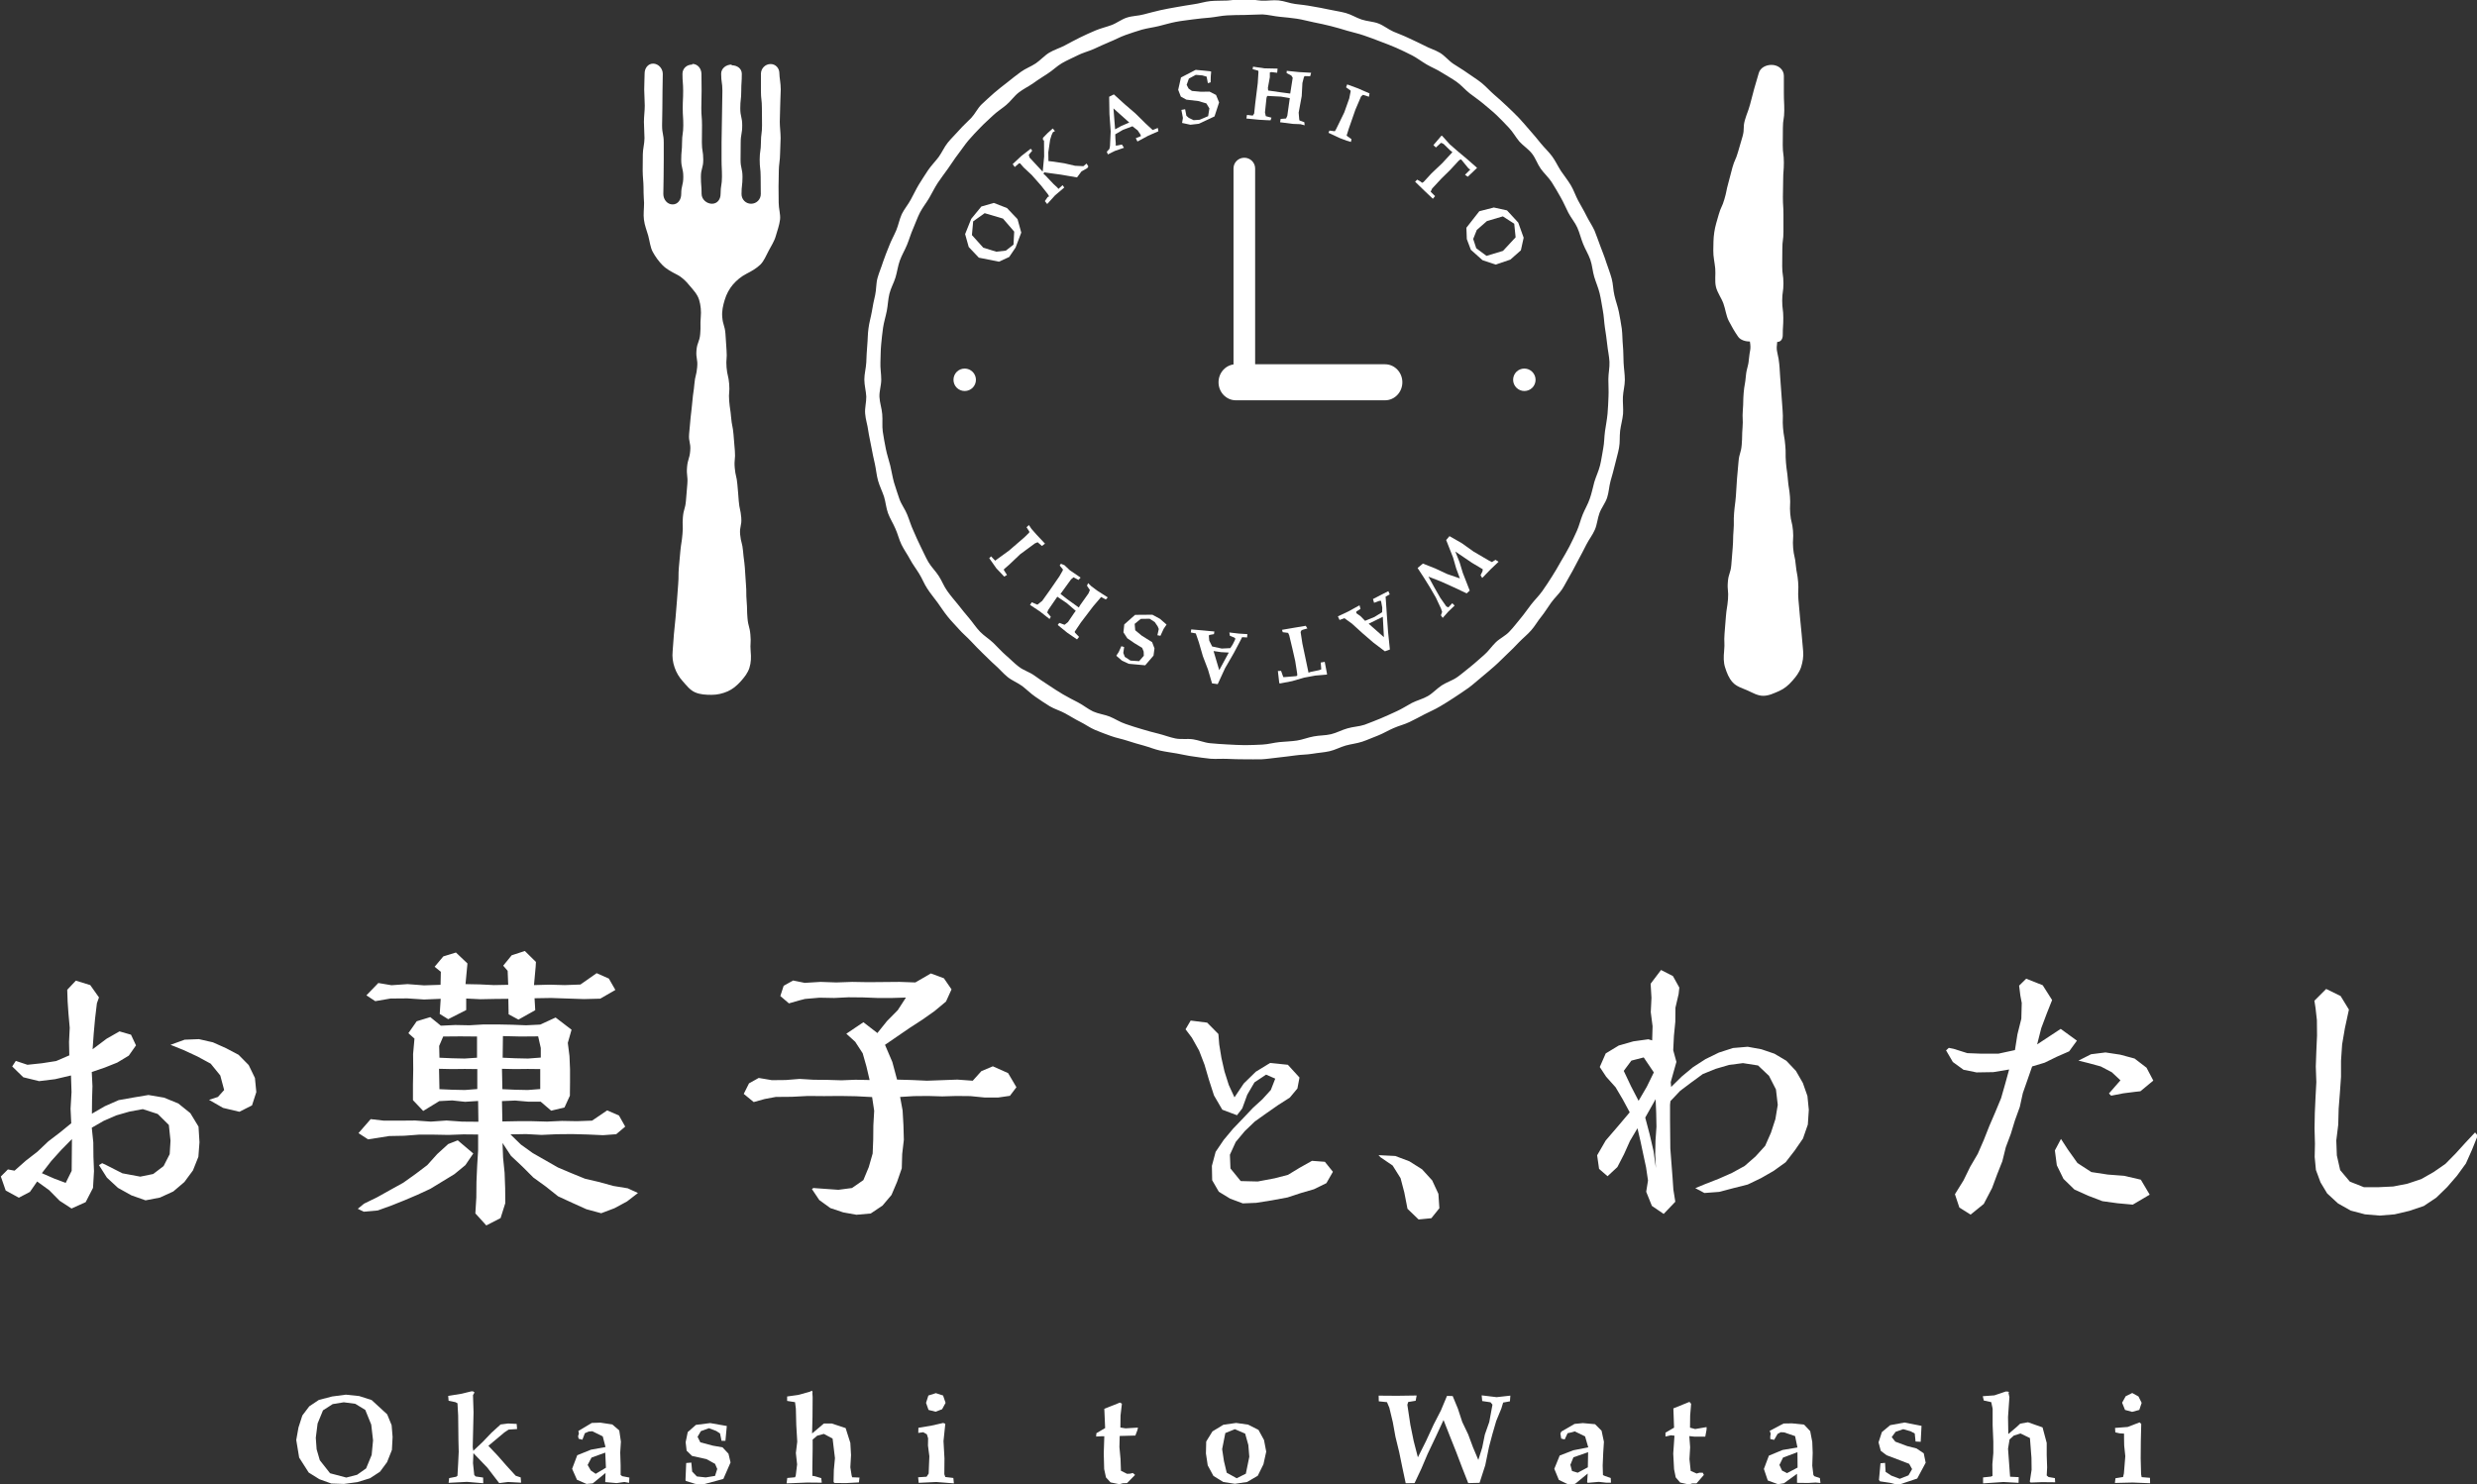 <?xml version="1.0" encoding="utf-8"?>
<!-- Generator: Adobe Illustrator 24.0.3, SVG Export Plug-In . SVG Version: 6.00 Build 0)  -->
<svg version="1.1" xmlns="http://www.w3.org/2000/svg" xmlns:xlink="http://www.w3.org/1999/xlink" x="0px" y="0px"
	 viewBox="0 0 178.68 107.07" style="enable-background:new 0 0 178.68 107.07;" xml:space="preserve">
<rect x="0" y="0" width="178.68" height="107.07" fill="#333333" stroke="none"/>
<style type="text/css">
	.st0{fill:#E6E6E6;}
	.st1{clip-path:url(#SVGID_2_);}
	.st2{fill:#B1EAFF;}
	.st3{fill:#8DE1FF;}
	.st4{fill:#FFFFFF;}
	.st5{fill:#F4F2F5;}
	.st6{fill:#E8E9E9;stroke:#231815;stroke-width:1.377;stroke-linecap:round;stroke-linejoin:round;stroke-miterlimit:10;}
	.st7{fill:#FFF23A;}
	.st8{fill:#231815;}
	.st9{fill:#FFFFFF;stroke:#231815;stroke-width:1.377;stroke-linecap:round;stroke-linejoin:round;stroke-miterlimit:10;}
	.st10{fill:#F5BED6;}
	.st11{fill:none;stroke:#231815;stroke-linecap:round;stroke-linejoin:round;stroke-miterlimit:10;}
	.st12{fill:none;stroke:#000000;stroke-width:2.066;stroke-linecap:round;stroke-linejoin:round;stroke-miterlimit:10;}
	.st13{fill:none;stroke:#000000;stroke-width:1.377;stroke-linecap:round;stroke-linejoin:round;stroke-miterlimit:10;}
	.st14{clip-path:url(#SVGID_4_);}
	.st15{fill:none;stroke:#231815;stroke-width:1.377;stroke-linecap:round;stroke-linejoin:round;stroke-miterlimit:10;}
	.st16{clip-path:url(#SVGID_6_);}
	.st17{fill:none;stroke:#231815;stroke-width:1.074;stroke-linecap:round;stroke-linejoin:round;stroke-miterlimit:10;}
	.st18{fill:#FFFFFF;stroke:#231815;stroke-width:1.074;stroke-linecap:round;stroke-linejoin:round;stroke-miterlimit:10;}
	.st19{fill:none;stroke:#231815;stroke-width:2.754;stroke-linecap:round;stroke-linejoin:round;stroke-miterlimit:10;}
	.st20{fill:none;stroke:#231815;stroke-width:8.263;stroke-miterlimit:10;}
	.st21{fill:#E8E9E9;}
	.st22{fill:#AED9C3;}
	.st23{fill:#FFFFFF;stroke:#231815;stroke-width:2.458;stroke-linecap:round;stroke-linejoin:round;stroke-miterlimit:10;}
	.st24{fill:#231815;stroke:#231815;stroke-width:2.458;stroke-linecap:round;stroke-linejoin:round;stroke-miterlimit:10;}
	.st25{fill:#FFFFFF;stroke:#231815;stroke-width:1.903;stroke-linecap:round;stroke-linejoin:round;stroke-miterlimit:10;}
	.st26{fill:#231815;stroke:#231815;stroke-width:0.698;stroke-linecap:round;stroke-miterlimit:10;}
	.st27{fill:none;stroke:#231815;stroke-width:1.903;stroke-linecap:round;stroke-linejoin:round;stroke-miterlimit:10;}
	.st28{fill:#231815;stroke:#231815;stroke-width:1.903;stroke-linecap:round;stroke-linejoin:round;stroke-miterlimit:10;}
	.st29{fill:none;stroke:#231815;stroke-width:1.878;stroke-linecap:round;stroke-linejoin:round;stroke-miterlimit:10;}
	.st30{fill:#231815;stroke:#231815;stroke-width:0.611;stroke-linecap:round;stroke-miterlimit:10;}
	.st31{fill:none;stroke:#231815;stroke-width:1.666;stroke-linecap:round;stroke-linejoin:round;stroke-miterlimit:10;}
	.st32{fill:#FFFFFF;stroke:#231815;stroke-width:1.666;stroke-linecap:round;stroke-linejoin:round;stroke-miterlimit:10;}
	.st33{fill:#231815;stroke:#231815;stroke-width:1.666;stroke-linecap:round;stroke-linejoin:round;stroke-miterlimit:10;}
	.st34{fill:#FFFFFF;stroke:#231815;stroke-width:1.286;stroke-linecap:round;stroke-linejoin:round;stroke-miterlimit:10;}
	.st35{fill:#231815;stroke:#231815;stroke-width:0.521;stroke-linecap:round;stroke-miterlimit:10;}
	.st36{fill:none;stroke:#231815;stroke-width:1.422;stroke-linecap:round;stroke-linejoin:round;stroke-miterlimit:10;}
	.st37{fill:#FFFFFF;stroke:#231815;stroke-width:1.422;stroke-linecap:round;stroke-linejoin:round;stroke-miterlimit:10;}
	.st38{fill:#FFFFFF;stroke:#231815;stroke-width:1.367;stroke-linecap:round;stroke-linejoin:round;stroke-miterlimit:10;}
	.st39{fill:#231815;stroke:#231815;stroke-width:1.718;stroke-linecap:round;stroke-linejoin:round;stroke-miterlimit:10;}
	.st40{fill:#FFFFFF;stroke:#231815;stroke-width:1.354;stroke-linecap:round;stroke-linejoin:round;stroke-miterlimit:10;}
	.st41{fill:#231815;stroke:#231815;stroke-width:1.354;stroke-linecap:round;stroke-linejoin:round;stroke-miterlimit:10;}
	.st42{fill:#FFFFFA;stroke:#231815;stroke-width:1.354;stroke-linecap:round;stroke-linejoin:round;stroke-miterlimit:10;}
	.st43{fill:none;stroke:#231815;stroke-width:1.354;stroke-linecap:round;stroke-linejoin:round;stroke-miterlimit:10;}
	.st44{fill:#231815;stroke:#231815;stroke-width:0.28;stroke-linecap:round;stroke-miterlimit:10;}
	.st45{fill:none;stroke:#231815;stroke-width:0.764;stroke-linecap:round;stroke-linejoin:round;stroke-miterlimit:10;}
	.st46{fill:#FFFFFF;stroke:#231815;stroke-width:0.764;stroke-linecap:round;stroke-linejoin:round;stroke-miterlimit:10;}
	.st47{fill:#231815;stroke:#231815;stroke-width:0.764;stroke-linecap:round;stroke-linejoin:round;stroke-miterlimit:10;}
	.st48{fill:#231815;stroke:#231815;stroke-width:0.383;stroke-linecap:round;stroke-miterlimit:10;}
	.st49{fill:none;stroke:#231815;stroke-width:1.045;stroke-linecap:round;stroke-linejoin:round;stroke-miterlimit:10;}
	.st50{fill:#FFFFFF;stroke:#231815;stroke-width:1.045;stroke-linecap:round;stroke-linejoin:round;stroke-miterlimit:10;}
	.st51{fill:#231815;stroke:#231815;stroke-width:1.045;stroke-linecap:round;stroke-linejoin:round;stroke-miterlimit:10;}
	.st52{fill:#FFFFFF;stroke:#231815;stroke-width:1.585;stroke-linecap:round;stroke-linejoin:round;stroke-miterlimit:10;}
	.st53{fill:#231815;stroke:#231815;stroke-width:1.585;stroke-linecap:round;stroke-linejoin:round;stroke-miterlimit:10;}
	.st54{fill:#FFFFFF;stroke:#231815;stroke-width:1.226;stroke-linecap:round;stroke-linejoin:round;stroke-miterlimit:10;}
	.st55{fill:#231815;stroke:#231815;stroke-width:0.45;stroke-linecap:round;stroke-miterlimit:10;}
	.st56{fill:none;stroke:#231815;stroke-width:1.226;stroke-linecap:round;stroke-linejoin:round;stroke-miterlimit:10;}
	.st57{fill:#231815;stroke:#231815;stroke-width:1.226;stroke-linecap:round;stroke-linejoin:round;stroke-miterlimit:10;}
	.st58{fill:none;stroke:#231815;stroke-width:1.211;stroke-linecap:round;stroke-linejoin:round;stroke-miterlimit:10;}
	.st59{fill:#231815;stroke:#231815;stroke-width:1.211;stroke-linecap:round;stroke-linejoin:round;stroke-miterlimit:10;}
	.st60{fill:#FFFFFF;stroke:#231815;stroke-width:0.966;stroke-linecap:round;stroke-linejoin:round;stroke-miterlimit:10;}
	.st61{fill:#231815;stroke:#231815;stroke-width:0.966;stroke-linecap:round;stroke-linejoin:round;stroke-miterlimit:10;}
	.st62{fill:#FFFFFF;stroke:#231815;stroke-width:0.748;stroke-linecap:round;stroke-linejoin:round;stroke-miterlimit:10;}
	.st63{fill:#231815;stroke:#231815;stroke-width:0.274;stroke-linecap:round;stroke-miterlimit:10;}
	.st64{fill:none;stroke:#231815;stroke-width:0.748;stroke-linecap:round;stroke-linejoin:round;stroke-miterlimit:10;}
	.st65{fill:#231815;stroke:#231815;stroke-width:0.748;stroke-linecap:round;stroke-linejoin:round;stroke-miterlimit:10;}
	.st66{fill:none;stroke:#231815;stroke-width:0.738;stroke-linecap:round;stroke-linejoin:round;stroke-miterlimit:10;}
	.st67{fill:#231815;stroke:#231815;stroke-width:0.738;stroke-linecap:round;stroke-linejoin:round;stroke-miterlimit:10;}
	.st68{fill:#FFFFFF;stroke:#231815;stroke-width:1.179;stroke-linecap:round;stroke-linejoin:round;stroke-miterlimit:10;}
	.st69{fill:#231815;stroke:#231815;stroke-width:1.179;stroke-linecap:round;stroke-linejoin:round;stroke-miterlimit:10;}
	.st70{fill:#FFFFFF;stroke:#231815;stroke-width:0.912;stroke-linecap:round;stroke-linejoin:round;stroke-miterlimit:10;}
	.st71{fill:#231815;stroke:#231815;stroke-width:0.335;stroke-linecap:round;stroke-miterlimit:10;}
	.st72{fill:none;stroke:#231815;stroke-width:0.912;stroke-linecap:round;stroke-linejoin:round;stroke-miterlimit:10;}
	.st73{fill:#231815;stroke:#231815;stroke-width:0.912;stroke-linecap:round;stroke-linejoin:round;stroke-miterlimit:10;}
	.st74{fill:#FFFFFF;stroke:#231815;stroke-width:0.901;stroke-linecap:round;stroke-linejoin:round;stroke-miterlimit:10;}
	.st75{fill:#FFFFFF;stroke:#231815;stroke-width:1.617;stroke-linecap:round;stroke-linejoin:round;stroke-miterlimit:10;}
	.st76{fill:#231815;stroke:#231815;stroke-width:1.617;stroke-linecap:round;stroke-linejoin:round;stroke-miterlimit:10;}
	.st77{fill:#FFFFFF;stroke:#231815;stroke-width:1.252;stroke-linecap:round;stroke-linejoin:round;stroke-miterlimit:10;}
	.st78{fill:#231815;stroke:#231815;stroke-width:0.459;stroke-linecap:round;stroke-miterlimit:10;}
	.st79{fill:none;stroke:#231815;stroke-width:1.252;stroke-linecap:round;stroke-linejoin:round;stroke-miterlimit:10;}
	.st80{fill:#231815;stroke:#231815;stroke-width:1.252;stroke-linecap:round;stroke-linejoin:round;stroke-miterlimit:10;}
	.st81{clip-path:url(#SVGID_8_);}
	.st82{fill:#231815;stroke:#231815;stroke-width:0.648;stroke-linecap:round;stroke-miterlimit:10;}
	.st83{fill:none;stroke:#231815;stroke-width:0.648;stroke-linecap:round;stroke-linejoin:round;stroke-miterlimit:10;}
	.st84{fill:#231815;stroke:#231815;stroke-width:0.648;stroke-linecap:round;stroke-linejoin:round;stroke-miterlimit:10;}
	.st85{fill:#FFFFFF;stroke:#231815;stroke-width:0.648;stroke-linecap:round;stroke-linejoin:round;stroke-miterlimit:10;}
	.st86{fill:#231815;stroke:#231815;stroke-width:1.205;stroke-linecap:round;stroke-linejoin:round;stroke-miterlimit:10;}
	.st87{fill:#FFFFFF;stroke:#231815;stroke-width:1.146;stroke-linecap:round;stroke-linejoin:round;stroke-miterlimit:10;}
	.st88{fill:#231815;stroke:#231815;stroke-width:1.146;stroke-linecap:round;stroke-linejoin:round;stroke-miterlimit:10;}
	.st89{fill:#FFFFFF;stroke:#231815;stroke-width:0.887;stroke-linecap:round;stroke-linejoin:round;stroke-miterlimit:10;}
	.st90{fill:#231815;stroke:#231815;stroke-width:0.325;stroke-linecap:round;stroke-miterlimit:10;}
	.st91{fill:none;stroke:#231815;stroke-width:0.887;stroke-linecap:round;stroke-linejoin:round;stroke-miterlimit:10;}
	.st92{fill:#231815;stroke:#231815;stroke-width:0.887;stroke-linecap:round;stroke-linejoin:round;stroke-miterlimit:10;}
	.st93{fill:#231815;stroke:#231815;stroke-width:0.854;stroke-linecap:round;stroke-linejoin:round;stroke-miterlimit:10;}
	.st94{fill:#FFFFFF;stroke:#231815;stroke-width:0.813;stroke-linecap:round;stroke-linejoin:round;stroke-miterlimit:10;}
	.st95{fill:#231815;stroke:#231815;stroke-width:0.329;stroke-linecap:round;stroke-miterlimit:10;}
	.st96{fill:none;stroke:#231815;stroke-width:0.898;stroke-linecap:round;stroke-linejoin:round;stroke-miterlimit:10;}
	.st97{fill:#FFFFFF;stroke:#231815;stroke-width:0.898;stroke-linecap:round;stroke-linejoin:round;stroke-miterlimit:10;}
	.st98{fill:#FFFFFF;stroke:#231815;stroke-width:0.864;stroke-linecap:round;stroke-linejoin:round;stroke-miterlimit:10;}
	.st99{fill:#FFFFFF;stroke:#231815;stroke-width:1.085;stroke-linecap:round;stroke-linejoin:round;stroke-miterlimit:10;}
	.st100{fill:none;stroke:#231815;stroke-width:2;stroke-linecap:round;stroke-linejoin:round;stroke-miterlimit:10;}
	.st101{fill:none;stroke:#231815;stroke-width:1.498;stroke-linecap:round;stroke-linejoin:round;stroke-miterlimit:10;}
	.st102{fill:none;stroke:#231815;stroke-width:1.026;stroke-linecap:round;stroke-linejoin:round;}
	.st103{fill:none;stroke:#231815;stroke-width:1.026;stroke-linecap:round;stroke-linejoin:round;stroke-dasharray:2.554,5.107;}
	
		.st104{fill:none;stroke:#231815;stroke-width:1.402;stroke-linecap:round;stroke-linejoin:round;stroke-miterlimit:10;stroke-dasharray:3.505,7.01;}
	.st105{fill:none;stroke:#000000;stroke-width:4.507;stroke-miterlimit:10;}
	.st106{fill:none;stroke:#000000;stroke-width:5;stroke-linecap:round;stroke-linejoin:round;stroke-miterlimit:10;}
	.st107{clip-path:url(#SVGID_12_);}
	.st108{clip-path:url(#SVGID_14_);fill:#8DE1FF;}
	.st109{fill:#E8E9E9;stroke:#231815;stroke-width:0.639;stroke-linecap:round;stroke-linejoin:round;stroke-miterlimit:10;}
	.st110{fill:#FFFFFF;stroke:#231815;stroke-width:0.639;stroke-linecap:round;stroke-linejoin:round;stroke-miterlimit:10;}
	.st111{fill:none;stroke:#231815;stroke-width:0.464;stroke-linecap:round;stroke-linejoin:round;stroke-miterlimit:10;}
	.st112{fill:none;stroke:#000000;stroke-width:0.958;stroke-linecap:round;stroke-linejoin:round;stroke-miterlimit:10;}
	.st113{fill:none;stroke:#000000;stroke-width:0.639;stroke-linecap:round;stroke-linejoin:round;stroke-miterlimit:10;}
	.st114{clip-path:url(#SVGID_16_);}
	.st115{fill:none;stroke:#231815;stroke-width:0.639;stroke-linecap:round;stroke-linejoin:round;stroke-miterlimit:10;}
	.st116{clip-path:url(#SVGID_18_);}
	.st117{fill:none;stroke:#231815;stroke-width:0.498;stroke-linecap:round;stroke-linejoin:round;stroke-miterlimit:10;}
	.st118{fill:#FFFFFF;stroke:#231815;stroke-width:0.498;stroke-linecap:round;stroke-linejoin:round;stroke-miterlimit:10;}
	.st119{fill:none;stroke:#231815;stroke-width:1.278;stroke-linecap:round;stroke-linejoin:round;stroke-miterlimit:10;}
	.st120{fill:none;stroke:#231815;stroke-width:3.833;stroke-miterlimit:10;}
	.st121{fill:#231815;stroke:#231815;stroke-width:0.283;stroke-linecap:round;stroke-miterlimit:10;}
	.st122{fill:none;stroke:#231815;stroke-width:0.773;stroke-linecap:round;stroke-linejoin:round;stroke-miterlimit:10;}
	.st123{fill:#FFFFFF;stroke:#231815;stroke-width:0.773;stroke-linecap:round;stroke-linejoin:round;stroke-miterlimit:10;}
	.st124{fill:#231815;stroke:#231815;stroke-width:0.773;stroke-linecap:round;stroke-linejoin:round;stroke-miterlimit:10;}
	.st125{fill:#FFFFFF;stroke:#231815;stroke-width:0.597;stroke-linecap:round;stroke-linejoin:round;stroke-miterlimit:10;}
	.st126{fill:#231815;stroke:#231815;stroke-width:0.242;stroke-linecap:round;stroke-miterlimit:10;}
	.st127{fill:none;stroke:#231815;stroke-width:0.659;stroke-linecap:round;stroke-linejoin:round;stroke-miterlimit:10;}
	.st128{fill:#FFFFFF;stroke:#231815;stroke-width:0.659;stroke-linecap:round;stroke-linejoin:round;stroke-miterlimit:10;}
	.st129{fill:#FFFFFF;stroke:#231815;stroke-width:0.634;stroke-linecap:round;stroke-linejoin:round;stroke-miterlimit:10;}
	.st130{fill:#231815;stroke:#231815;stroke-width:0.797;stroke-linecap:round;stroke-linejoin:round;stroke-miterlimit:10;}
	.st131{fill:#FFFFFF;stroke:#231815;stroke-width:0.628;stroke-linecap:round;stroke-linejoin:round;stroke-miterlimit:10;}
	.st132{fill:#231815;stroke:#231815;stroke-width:0.628;stroke-linecap:round;stroke-linejoin:round;stroke-miterlimit:10;}
	.st133{fill:#FFFFFA;stroke:#231815;stroke-width:0.628;stroke-linecap:round;stroke-linejoin:round;stroke-miterlimit:10;}
	.st134{fill:none;stroke:#231815;stroke-width:0.628;stroke-linecap:round;stroke-linejoin:round;stroke-miterlimit:10;}
	.st135{fill:#231815;stroke:#231815;stroke-width:0.13;stroke-linecap:round;stroke-miterlimit:10;}
	.st136{fill:none;stroke:#231815;stroke-width:0.354;stroke-linecap:round;stroke-linejoin:round;stroke-miterlimit:10;}
	.st137{fill:#FFFFFF;stroke:#231815;stroke-width:0.354;stroke-linecap:round;stroke-linejoin:round;stroke-miterlimit:10;}
	.st138{fill:#231815;stroke:#231815;stroke-width:0.354;stroke-linecap:round;stroke-linejoin:round;stroke-miterlimit:10;}
	.st139{fill:#231815;stroke:#231815;stroke-width:0.178;stroke-linecap:round;stroke-miterlimit:10;}
	.st140{fill:none;stroke:#231815;stroke-width:0.485;stroke-linecap:round;stroke-linejoin:round;stroke-miterlimit:10;}
	.st141{fill:#FFFFFF;stroke:#231815;stroke-width:0.485;stroke-linecap:round;stroke-linejoin:round;stroke-miterlimit:10;}
	.st142{fill:#231815;stroke:#231815;stroke-width:0.485;stroke-linecap:round;stroke-linejoin:round;stroke-miterlimit:10;}
	.st143{fill:#FFFFFF;stroke:#231815;stroke-width:0.735;stroke-linecap:round;stroke-linejoin:round;stroke-miterlimit:10;}
	.st144{fill:#231815;stroke:#231815;stroke-width:0.735;stroke-linecap:round;stroke-linejoin:round;stroke-miterlimit:10;}
	.st145{fill:#FFFFFF;stroke:#231815;stroke-width:0.569;stroke-linecap:round;stroke-linejoin:round;stroke-miterlimit:10;}
	.st146{fill:#231815;stroke:#231815;stroke-width:0.209;stroke-linecap:round;stroke-miterlimit:10;}
	.st147{fill:none;stroke:#231815;stroke-width:0.569;stroke-linecap:round;stroke-linejoin:round;stroke-miterlimit:10;}
	.st148{fill:#231815;stroke:#231815;stroke-width:0.569;stroke-linecap:round;stroke-linejoin:round;stroke-miterlimit:10;}
	.st149{fill:none;stroke:#231815;stroke-width:0.562;stroke-linecap:round;stroke-linejoin:round;stroke-miterlimit:10;}
	.st150{fill:#231815;stroke:#231815;stroke-width:0.562;stroke-linecap:round;stroke-linejoin:round;stroke-miterlimit:10;}
	.st151{fill:#FFFFFF;stroke:#231815;stroke-width:0.448;stroke-linecap:round;stroke-linejoin:round;stroke-miterlimit:10;}
	.st152{fill:#231815;stroke:#231815;stroke-width:0.448;stroke-linecap:round;stroke-linejoin:round;stroke-miterlimit:10;}
	.st153{fill:#FFFFFF;stroke:#231815;stroke-width:0.347;stroke-linecap:round;stroke-linejoin:round;stroke-miterlimit:10;}
	.st154{fill:#231815;stroke:#231815;stroke-width:0.127;stroke-linecap:round;stroke-miterlimit:10;}
	.st155{fill:none;stroke:#231815;stroke-width:0.347;stroke-linecap:round;stroke-linejoin:round;stroke-miterlimit:10;}
	.st156{fill:#231815;stroke:#231815;stroke-width:0.347;stroke-linecap:round;stroke-linejoin:round;stroke-miterlimit:10;}
	.st157{fill:none;stroke:#231815;stroke-width:0.342;stroke-linecap:round;stroke-linejoin:round;stroke-miterlimit:10;}
	.st158{fill:#231815;stroke:#231815;stroke-width:0.342;stroke-linecap:round;stroke-linejoin:round;stroke-miterlimit:10;}
	.st159{fill:#FFFFFF;stroke:#231815;stroke-width:0.547;stroke-linecap:round;stroke-linejoin:round;stroke-miterlimit:10;}
	.st160{fill:#231815;stroke:#231815;stroke-width:0.547;stroke-linecap:round;stroke-linejoin:round;stroke-miterlimit:10;}
	.st161{fill:#FFFFFF;stroke:#231815;stroke-width:0.423;stroke-linecap:round;stroke-linejoin:round;stroke-miterlimit:10;}
	.st162{fill:#231815;stroke:#231815;stroke-width:0.155;stroke-linecap:round;stroke-miterlimit:10;}
	.st163{fill:none;stroke:#231815;stroke-width:0.423;stroke-linecap:round;stroke-linejoin:round;stroke-miterlimit:10;}
	.st164{fill:#231815;stroke:#231815;stroke-width:0.423;stroke-linecap:round;stroke-linejoin:round;stroke-miterlimit:10;}
	.st165{fill:#FFFFFF;stroke:#231815;stroke-width:0.418;stroke-linecap:round;stroke-linejoin:round;stroke-miterlimit:10;}
	.st166{fill:#FFFFFF;stroke:#231815;stroke-width:0.75;stroke-linecap:round;stroke-linejoin:round;stroke-miterlimit:10;}
	.st167{fill:#231815;stroke:#231815;stroke-width:0.75;stroke-linecap:round;stroke-linejoin:round;stroke-miterlimit:10;}
	.st168{fill:#FFFFFF;stroke:#231815;stroke-width:0.581;stroke-linecap:round;stroke-linejoin:round;stroke-miterlimit:10;}
	.st169{fill:#231815;stroke:#231815;stroke-width:0.213;stroke-linecap:round;stroke-miterlimit:10;}
	.st170{fill:none;stroke:#231815;stroke-width:0.581;stroke-linecap:round;stroke-linejoin:round;stroke-miterlimit:10;}
	.st171{fill:#231815;stroke:#231815;stroke-width:0.581;stroke-linecap:round;stroke-linejoin:round;stroke-miterlimit:10;}
	.st172{clip-path:url(#SVGID_20_);}
	.st173{fill:#231815;stroke:#231815;stroke-width:0.301;stroke-linecap:round;stroke-miterlimit:10;}
	.st174{fill:none;stroke:#231815;stroke-width:0.301;stroke-linecap:round;stroke-linejoin:round;stroke-miterlimit:10;}
	.st175{fill:#231815;stroke:#231815;stroke-width:0.301;stroke-linecap:round;stroke-linejoin:round;stroke-miterlimit:10;}
	.st176{fill:#FFFFFF;stroke:#231815;stroke-width:0.301;stroke-linecap:round;stroke-linejoin:round;stroke-miterlimit:10;}
	.st177{fill:#231815;stroke:#231815;stroke-width:0.559;stroke-linecap:round;stroke-linejoin:round;stroke-miterlimit:10;}
	.st178{fill:#FFFFFF;stroke:#231815;stroke-width:0.531;stroke-linecap:round;stroke-linejoin:round;stroke-miterlimit:10;}
	.st179{fill:#231815;stroke:#231815;stroke-width:0.531;stroke-linecap:round;stroke-linejoin:round;stroke-miterlimit:10;}
	.st180{fill:#FFFFFF;stroke:#231815;stroke-width:0.411;stroke-linecap:round;stroke-linejoin:round;stroke-miterlimit:10;}
	.st181{fill:#231815;stroke:#231815;stroke-width:0.151;stroke-linecap:round;stroke-miterlimit:10;}
	.st182{fill:none;stroke:#231815;stroke-width:0.411;stroke-linecap:round;stroke-linejoin:round;stroke-miterlimit:10;}
	.st183{fill:#231815;stroke:#231815;stroke-width:0.411;stroke-linecap:round;stroke-linejoin:round;stroke-miterlimit:10;}
	.st184{fill:#231815;stroke:#231815;stroke-width:0.396;stroke-linecap:round;stroke-linejoin:round;stroke-miterlimit:10;}
	.st185{fill:#FFFFFF;stroke:#231815;stroke-width:0.377;stroke-linecap:round;stroke-linejoin:round;stroke-miterlimit:10;}
	.st186{fill:#231815;stroke:#231815;stroke-width:0.153;stroke-linecap:round;stroke-miterlimit:10;}
	.st187{fill:none;stroke:#231815;stroke-width:0.417;stroke-linecap:round;stroke-linejoin:round;stroke-miterlimit:10;}
	.st188{fill:#FFFFFF;stroke:#231815;stroke-width:0.417;stroke-linecap:round;stroke-linejoin:round;stroke-miterlimit:10;}
	.st189{fill:#FFFFFF;stroke:#231815;stroke-width:0.401;stroke-linecap:round;stroke-linejoin:round;stroke-miterlimit:10;}
	.st190{fill:#FFFFFF;stroke:#231815;stroke-width:0.503;stroke-linecap:round;stroke-linejoin:round;stroke-miterlimit:10;}
	.st191{fill:none;stroke:#231815;stroke-width:0.928;stroke-linecap:round;stroke-linejoin:round;stroke-miterlimit:10;}
	.st192{fill:none;stroke:#231815;stroke-width:0.695;stroke-linecap:round;stroke-linejoin:round;stroke-miterlimit:10;}
	.st193{fill:none;stroke:#000000;stroke-width:2.392;stroke-miterlimit:10;}
	.st194{fill:none;stroke:#000000;stroke-width:2.392;stroke-linecap:round;stroke-linejoin:round;stroke-miterlimit:10;}
	.st195{fill:#9CE5FF;}
	.st196{fill:#FFFFB8;}
	.st197{fill:#74DBFF;}
	.st198{fill:#F2F2F2;}
	.st199{fill:#3185B6;}
	.st200{fill:#1A1A1A;}
	.st201{fill:none;stroke:#1A1A1A;stroke-miterlimit:10;}
	.st202{fill:#333333;}
	.st203{fill:#43ACD7;}
	.st204{fill:none;stroke:#FFFFFF;stroke-width:2;stroke-miterlimit:10;}
	.st205{fill:none;stroke:#000000;stroke-miterlimit:10;}
	.st206{fill:none;stroke:#000000;stroke-width:0.506;stroke-linecap:round;stroke-linejoin:round;stroke-miterlimit:10;}
	.st207{fill:none;stroke:#000000;stroke-width:1.517;stroke-linecap:round;stroke-linejoin:round;stroke-miterlimit:10;}
	.st208{clip-path:url(#SVGID_40_);}
	.st209{clip-path:url(#SVGID_42_);}
	.st210{clip-path:url(#SVGID_44_);}
	.st211{clip-path:url(#SVGID_58_);}
	.st212{clip-path:url(#SVGID_60_);}
	.st213{stroke:#000000;stroke-width:4;stroke-miterlimit:10;}
	.st214{fill:none;stroke:#000000;stroke-width:3;stroke-linecap:round;stroke-linejoin:round;}
	.st215{fill:none;stroke:#000000;stroke-width:3;stroke-linecap:round;stroke-linejoin:round;stroke-dasharray:0,6.948;}
	.st216{clip-path:url(#SVGID_62_);}
	.st217{clip-path:url(#SVGID_64_);}
	.st218{clip-path:url(#SVGID_66_);}
	.st219{clip-path:url(#SVGID_68_);}
	.st220{fill:#E50012;}
	.st221{fill:#C8C9CA;}
	.st222{fill:none;stroke:#231815;stroke-width:3.502;stroke-linecap:round;stroke-linejoin:round;stroke-miterlimit:10;}
	.st223{fill:#2B6D54;}
	.st224{fill:none;stroke:#231815;stroke-width:3.502;stroke-miterlimit:10;}
	
		.st225{fill-rule:evenodd;clip-rule:evenodd;fill:#C8C9CA;stroke:#231815;stroke-width:3.502;stroke-linecap:round;stroke-linejoin:round;stroke-miterlimit:10;}
	
		.st226{fill-rule:evenodd;clip-rule:evenodd;fill:#FFF23A;stroke:#231815;stroke-width:3.502;stroke-linecap:round;stroke-linejoin:round;stroke-miterlimit:10;}
	
		.st227{fill-rule:evenodd;clip-rule:evenodd;stroke:#231815;stroke-width:3.502;stroke-linecap:round;stroke-linejoin:round;stroke-miterlimit:10;}
	
		.st228{fill-rule:evenodd;clip-rule:evenodd;fill:#FFFFFF;stroke:#231815;stroke-width:1.68;stroke-linecap:round;stroke-linejoin:round;stroke-miterlimit:10;}
	
		.st229{fill-rule:evenodd;clip-rule:evenodd;fill:none;stroke:#231815;stroke-width:1.68;stroke-linecap:round;stroke-linejoin:round;stroke-miterlimit:10;}
	.st230{fill:none;stroke:#231815;stroke-width:1.499;stroke-linecap:round;stroke-linejoin:round;stroke-miterlimit:10;}
	.st231{fill:#FFFFFF;stroke:#231815;stroke-width:1.499;stroke-linecap:round;stroke-linejoin:round;stroke-miterlimit:10;}
	.st232{fill:#FFF23A;stroke:#231815;stroke-width:1.499;stroke-linecap:round;stroke-linejoin:round;stroke-miterlimit:10;}
	
		.st233{fill-rule:evenodd;clip-rule:evenodd;fill:#FFF23A;stroke:#231815;stroke-width:1.499;stroke-linecap:round;stroke-linejoin:round;stroke-miterlimit:10;}
	.st234{fill-rule:evenodd;clip-rule:evenodd;}
	.st235{fill:#FFFFFF;stroke:#040000;stroke-width:1.499;stroke-linecap:round;stroke-linejoin:round;stroke-miterlimit:10;}
	.st236{fill-rule:evenodd;clip-rule:evenodd;fill:#FFF23A;}
	
		.st237{fill-rule:evenodd;clip-rule:evenodd;fill:none;stroke:#231815;stroke-width:1.499;stroke-linecap:round;stroke-linejoin:round;stroke-miterlimit:10;}
	.st238{fill:#FFF23A;stroke:#040000;stroke-width:1.499;stroke-linecap:round;stroke-linejoin:round;stroke-miterlimit:10;}
	
		.st239{fill-rule:evenodd;clip-rule:evenodd;fill:#FFFFFF;stroke:#231815;stroke-width:1.499;stroke-linecap:round;stroke-linejoin:round;stroke-miterlimit:10;}
	.st240{fill:#FFFFFF;enable-background:new    ;}
	.st241{fill:#B4EBFF;}
	.st242{fill:none;stroke:#000000;stroke-width:5.379;stroke-linecap:round;stroke-linejoin:round;stroke-miterlimit:10;}
	.st243{fill:#CCCCCC;}
	.st244{fill:#FFF2AE;}
	.st245{clip-path:url(#SVGID_70_);}
	.st246{clip-path:url(#SVGID_72_);}
	.st247{clip-path:url(#SVGID_74_);}
	.st248{fill:#FFFFFF;stroke:#231815;stroke-linecap:round;stroke-linejoin:round;}
	.st249{fill:#FFFFFF;stroke:#CCCCCC;stroke-width:0.997;stroke-miterlimit:10;}
	.st250{clip-path:url(#SVGID_76_);}
	.st251{fill-rule:evenodd;clip-rule:evenodd;fill:#FFFFFF;}
	.st252{fill:#A5D4AD;}
	
		.st253{fill-rule:evenodd;clip-rule:evenodd;fill:#FFFFFF;stroke:#231815;stroke-width:2.15;stroke-linecap:round;stroke-linejoin:round;stroke-miterlimit:10;}
	.st254{clip-path:url(#SVGID_78_);}
	.st255{fill:none;stroke:#FFF23A;stroke-width:15;stroke-miterlimit:10;}
	.st256{clip-path:url(#SVGID_80_);}
	.st257{fill:#FFFFFF;stroke:#231815;stroke-width:1.165;stroke-linecap:round;stroke-linejoin:round;stroke-miterlimit:10;}
	.st258{fill-rule:evenodd;clip-rule:evenodd;fill:#231815;}
	
		.st259{fill-rule:evenodd;clip-rule:evenodd;fill:#FFFFFF;stroke:#231815;stroke-width:1.165;stroke-linecap:round;stroke-linejoin:round;stroke-miterlimit:10;}
	.st260{fill:#FFFFFF;stroke:#040000;stroke-width:1.165;stroke-linecap:round;stroke-linejoin:round;stroke-miterlimit:10;}
	.st261{fill-rule:evenodd;clip-rule:evenodd;fill:#F5BED6;}
	
		.st262{fill-rule:evenodd;clip-rule:evenodd;fill:none;stroke:#231815;stroke-width:1.165;stroke-linecap:round;stroke-linejoin:round;stroke-miterlimit:10;}
	.st263{fill:none;stroke:#231815;stroke-width:1.165;stroke-linecap:round;stroke-linejoin:round;stroke-miterlimit:10;}
	.st264{clip-path:url(#SVGID_82_);}
	.st265{clip-path:url(#SVGID_86_);}
	.st266{fill:#CC7C34;}
	.st267{clip-path:url(#SVGID_88_);}
	.st268{fill:#A75B23;}
	.st269{clip-path:url(#SVGID_93_);}
	.st270{clip-path:url(#SVGID_97_);}
	.st271{clip-path:url(#SVGID_101_);}
	.st272{clip-path:url(#SVGID_105_);}
	.st273{clip-path:url(#SVGID_109_);}
	.st274{clip-path:url(#SVGID_115_);}
	.st275{clip-path:url(#SVGID_119_);}
	.st276{clip-path:url(#SVGID_122_);}
	.st277{clip-path:url(#SVGID_127_);}
	.st278{clip-path:url(#SVGID_131_);}
	.st279{clip-path:url(#SVGID_135_);}
	.st280{clip-path:url(#SVGID_139_);}
	.st281{clip-path:url(#SVGID_143_);}
	.st282{clip-path:url(#SVGID_149_);}
	.st283{clip-path:url(#SVGID_153_);}
	.st284{fill:#B3B3B3;}
	.st285{clip-path:url(#SVGID_158_);}
	.st286{clip-path:url(#SVGID_160_);}
	.st287{clip-path:url(#SVGID_162_);}
	.st288{clip-path:url(#SVGID_164_);}
	.st289{clip-path:url(#SVGID_166_);}
	.st290{clip-path:url(#SVGID_172_);}
	.st291{clip-path:url(#SVGID_174_);}
	.st292{clip-path:url(#SVGID_176_);}
	.st293{fill:#FFFFFF;stroke:#231815;stroke-width:1.191;stroke-linecap:round;stroke-linejoin:round;stroke-miterlimit:10;}
	.st294{fill:#231815;stroke:#231815;stroke-width:1.191;stroke-linecap:round;stroke-linejoin:round;stroke-miterlimit:10;}
	.st295{fill:#FFFFFA;stroke:#231815;stroke-width:1.191;stroke-linecap:round;stroke-linejoin:round;stroke-miterlimit:10;}
	.st296{fill:none;stroke:#231815;stroke-width:1.191;stroke-linecap:round;stroke-linejoin:round;stroke-miterlimit:10;}
	.st297{clip-path:url(#SVGID_178_);}
	
		.st298{fill-rule:evenodd;clip-rule:evenodd;fill:#FFFFFF;stroke:#231815;stroke-width:1.505;stroke-linecap:round;stroke-linejoin:round;stroke-miterlimit:10;}
	.st299{clip-path:url(#SVGID_180_);}
	
		.st300{fill-rule:evenodd;clip-rule:evenodd;fill:#FFFFFF;stroke:#231815;stroke-width:1.69;stroke-linecap:round;stroke-linejoin:round;stroke-miterlimit:10;}
	.st301{fill:none;stroke:#F2F2F2;stroke-width:2;stroke-miterlimit:10;}
	.st302{fill:none;stroke:#000000;stroke-width:1.8;stroke-linecap:round;stroke-linejoin:round;}
	.st303{fill:none;stroke:#000000;stroke-width:1.8;stroke-linecap:round;stroke-linejoin:round;stroke-dasharray:0,3.616;}
	.st304{fill:none;stroke:#000000;stroke-width:4;stroke-linecap:round;stroke-linejoin:round;}
	.st305{fill:none;stroke:#000000;stroke-width:4;stroke-linecap:round;stroke-linejoin:round;stroke-dasharray:0,10.14;}
	.st306{fill:none;stroke:#000000;stroke-width:3;stroke-miterlimit:10;}
	.st307{fill:none;stroke:#000000;stroke-width:3;stroke-linecap:round;stroke-linejoin:round;stroke-dasharray:0,7.058;}
	.st308{fill:none;stroke:#000000;stroke-width:2.506;stroke-miterlimit:10;}
	.st309{fill:none;stroke:#000000;stroke-width:2.78;stroke-linecap:round;stroke-linejoin:round;stroke-miterlimit:10;}
	.st310{fill:#FFB92F;}
	.st311{fill:#A6A6A6;}
	.st312{fill:url(#SVGID_181_);}
	.st313{fill:url(#SVGID_182_);}
	.st314{fill:url(#SVGID_183_);}
	.st315{fill:url(#SVGID_184_);}
	.st316{opacity:0.2;enable-background:new    ;}
	.st317{opacity:0.12;enable-background:new    ;}
	.st318{opacity:0.25;fill:#FFFFFF;enable-background:new    ;}
	.st319{fill:#FFFFFF;stroke:#FFFFFF;stroke-width:0.2;stroke-miterlimit:10;}
	.st320{fill:#B0B1B0;}
	.st321{fill:none;stroke:#000000;stroke-width:0.856;stroke-linecap:round;stroke-linejoin:round;stroke-miterlimit:10;}
	.st322{fill:none;}
	.st323{clip-path:url(#SVGID_188_);}
	.st324{clip-path:url(#SVGID_190_);}
	.st325{clip-path:url(#SVGID_192_);}
	.st326{fill:none;stroke:#000000;stroke-width:1.103;stroke-linecap:round;stroke-linejoin:round;stroke-miterlimit:10;}
	.st327{clip-path:url(#SVGID_194_);}
	.st328{fill:none;stroke:#000000;stroke-width:2.321;stroke-miterlimit:10;}
	.st329{fill:none;stroke:#000000;stroke-width:2.575;stroke-linecap:round;stroke-linejoin:round;stroke-miterlimit:10;}
	.st330{fill:none;stroke:#000000;stroke-width:2.126;stroke-linecap:round;stroke-linejoin:round;stroke-miterlimit:10;}
	.st331{stroke:#000000;stroke-width:3.323;stroke-miterlimit:10;}
	.st332{fill:none;stroke:#FFFFFF;stroke-width:1.414;stroke-miterlimit:10;}
	.st333{fill:none;stroke:#231815;stroke-width:1.365;stroke-linecap:round;stroke-linejoin:round;stroke-miterlimit:10;}
	.st334{fill:none;stroke:#231815;stroke-width:1.365;stroke-miterlimit:10;}
	
		.st335{fill-rule:evenodd;clip-rule:evenodd;fill:#C8C9CA;stroke:#231815;stroke-width:1.365;stroke-linecap:round;stroke-linejoin:round;stroke-miterlimit:10;}
	
		.st336{fill-rule:evenodd;clip-rule:evenodd;fill:#FFF23A;stroke:#231815;stroke-width:1.365;stroke-linecap:round;stroke-linejoin:round;stroke-miterlimit:10;}
	
		.st337{fill-rule:evenodd;clip-rule:evenodd;stroke:#231815;stroke-width:1.365;stroke-linecap:round;stroke-linejoin:round;stroke-miterlimit:10;}
	
		.st338{fill-rule:evenodd;clip-rule:evenodd;fill:#FFFFFF;stroke:#231815;stroke-width:0.71;stroke-linecap:round;stroke-linejoin:round;stroke-miterlimit:10;}
	
		.st339{fill-rule:evenodd;clip-rule:evenodd;fill:none;stroke:#231815;stroke-width:0.71;stroke-linecap:round;stroke-linejoin:round;stroke-miterlimit:10;}
	.st340{fill:none;stroke:#231815;stroke-width:0.633;stroke-linecap:round;stroke-linejoin:round;stroke-miterlimit:10;}
	.st341{fill:#FFFFFF;stroke:#231815;stroke-width:0.633;stroke-linecap:round;stroke-linejoin:round;stroke-miterlimit:10;}
	.st342{fill:#FFF23A;stroke:#231815;stroke-width:0.633;stroke-linecap:round;stroke-linejoin:round;stroke-miterlimit:10;}
	
		.st343{fill-rule:evenodd;clip-rule:evenodd;fill:#FFF23A;stroke:#231815;stroke-width:0.633;stroke-linecap:round;stroke-linejoin:round;stroke-miterlimit:10;}
	.st344{fill:#FFFFFF;stroke:#040000;stroke-width:0.633;stroke-linecap:round;stroke-linejoin:round;stroke-miterlimit:10;}
	
		.st345{fill-rule:evenodd;clip-rule:evenodd;fill:none;stroke:#231815;stroke-width:0.633;stroke-linecap:round;stroke-linejoin:round;stroke-miterlimit:10;}
	.st346{fill:#FFF23A;stroke:#040000;stroke-width:0.633;stroke-linecap:round;stroke-linejoin:round;stroke-miterlimit:10;}
	
		.st347{fill-rule:evenodd;clip-rule:evenodd;fill:#FFFFFF;stroke:#231815;stroke-width:0.633;stroke-linecap:round;stroke-linejoin:round;stroke-miterlimit:10;}
	.st348{clip-path:url(#SVGID_202_);}
	.st349{clip-path:url(#SVGID_204_);}
	.st350{clip-path:url(#SVGID_206_);}
	.st351{clip-path:url(#SVGID_208_);}
	.st352{clip-path:url(#SVGID_210_);}
	.st353{clip-path:url(#SVGID_212_);}
	.st354{fill:none;stroke:#000000;stroke-width:2.82;stroke-linecap:round;stroke-linejoin:round;stroke-miterlimit:10;}
	.st355{fill:none;stroke:#FFF23A;stroke-width:8.733;stroke-miterlimit:10;}
	.st356{clip-path:url(#SVGID_214_);}
	.st357{fill:#FFFFFF;stroke:#231815;stroke-width:0.816;stroke-linecap:round;stroke-linejoin:round;stroke-miterlimit:10;}
	
		.st358{fill-rule:evenodd;clip-rule:evenodd;fill:#FFFFFF;stroke:#231815;stroke-width:0.816;stroke-linecap:round;stroke-linejoin:round;stroke-miterlimit:10;}
	.st359{fill:#FFFFFF;stroke:#040000;stroke-width:0.816;stroke-linecap:round;stroke-linejoin:round;stroke-miterlimit:10;}
	
		.st360{fill-rule:evenodd;clip-rule:evenodd;fill:none;stroke:#231815;stroke-width:0.816;stroke-linecap:round;stroke-linejoin:round;stroke-miterlimit:10;}
	.st361{fill:none;stroke:#231815;stroke-width:0.816;stroke-linecap:round;stroke-linejoin:round;stroke-miterlimit:10;}
	.st362{clip-path:url(#SVGID_216_);}
	.st363{clip-path:url(#SVGID_218_);}
	.st364{clip-path:url(#SVGID_222_);}
	.st365{clip-path:url(#SVGID_224_);}
	.st366{clip-path:url(#SVGID_226_);}
	
		.st367{clip-path:url(#SVGID_230_);fill:none;stroke:#000000;stroke-width:5;stroke-linecap:round;stroke-linejoin:round;stroke-miterlimit:10;}
	.st368{fill:none;stroke:#000000;stroke-width:5;stroke-linecap:round;stroke-linejoin:round;}
	.st369{fill:none;stroke:#000000;stroke-width:5;stroke-linecap:round;stroke-linejoin:round;stroke-dasharray:0,10.066;}
	.st370{fill:none;stroke:#000000;stroke-width:4.541;stroke-linecap:round;stroke-linejoin:round;}
	.st371{fill:none;stroke:#000000;stroke-width:4.541;stroke-linecap:round;stroke-linejoin:round;stroke-dasharray:0,9.122;}
	.st372{fill:none;stroke:#000000;stroke-width:4.541;stroke-linecap:round;stroke-linejoin:round;stroke-dasharray:0,9.148;}
	.st373{fill:#FFFFFF;stroke:#231815;stroke-width:3.092;stroke-linecap:round;stroke-linejoin:round;stroke-miterlimit:10;}
	.st374{fill:#231815;stroke:#231815;stroke-width:3.092;stroke-linecap:round;stroke-linejoin:round;stroke-miterlimit:10;}
	.st375{fill:#FFFFFA;stroke:#231815;stroke-width:3.092;stroke-linecap:round;stroke-linejoin:round;stroke-miterlimit:10;}
	.st376{fill:none;stroke:#231815;stroke-width:3.092;stroke-linecap:round;stroke-linejoin:round;stroke-miterlimit:10;}
	.st377{clip-path:url(#SVGID_232_);}
	.st378{clip-path:url(#SVGID_234_);}
	.st379{clip-path:url(#SVGID_236_);}
	.st380{fill:none;stroke:#000000;stroke-width:6;stroke-linecap:round;stroke-linejoin:round;stroke-miterlimit:10;}
	.st381{fill:none;stroke:#000000;stroke-width:4.353;stroke-miterlimit:10;}
	.st382{fill:none;stroke:#000000;stroke-width:4.829;stroke-linecap:round;stroke-linejoin:round;stroke-miterlimit:10;}
	.st383{fill:none;stroke:#000000;stroke-width:4.541;stroke-linecap:round;stroke-linejoin:round;stroke-dasharray:0,9.127;}
	.st384{fill:none;stroke:#000000;stroke-width:1.766;stroke-linecap:round;stroke-linejoin:round;stroke-miterlimit:10;}
	.st385{fill:none;stroke:#000000;stroke-width:3.929;stroke-miterlimit:10;}
	.st386{fill:none;stroke:#000000;stroke-width:4.358;stroke-linecap:round;stroke-linejoin:round;stroke-miterlimit:10;}
	.st387{clip-path:url(#SVGID_238_);}
	
		.st388{fill-rule:evenodd;clip-rule:evenodd;fill:#FFFFFF;stroke:#231815;stroke-width:2.785;stroke-linecap:round;stroke-linejoin:round;stroke-miterlimit:10;}
	.st389{fill:none;stroke:#000000;stroke-width:0.94;stroke-linecap:round;stroke-linejoin:round;stroke-miterlimit:10;}
	.st390{fill:url(#SVGID_241_);}
	.st391{fill:url(#SVGID_242_);}
	.st392{fill:url(#SVGID_243_);}
	.st393{fill:url(#SVGID_244_);}
	.st394{fill:#43ACD7;stroke:#43ACD7;stroke-width:4.807;stroke-miterlimit:10;}
	.st395{fill:#FFFFFF;stroke:#000000;stroke-width:9.614;stroke-miterlimit:10;}
	.st396{fill:#43ACD7;stroke:#43ACD7;stroke-width:3.566;stroke-miterlimit:10;}
	.st397{fill:#FFFFFF;stroke:#000000;stroke-width:7.133;stroke-miterlimit:10;}
	.st398{fill:none;stroke:#000000;stroke-width:1.591;}
	.st399{fill:none;stroke:#000000;stroke-width:2;}
	.st400{opacity:0.3;}
	.st401{fill:#A7E8FF;}
	.st402{fill:none;stroke:#FFFFFF;stroke-width:0.944;stroke-miterlimit:10;}
	.st403{fill:none;stroke:#FFFFFF;stroke-width:1.176;stroke-miterlimit:10;}
	.st404{fill:#6ED9FF;}
	.st405{fill:#FFF2B8;}
	.st406{fill:#F6B878;}
	.st407{fill:none;stroke:#F6B878;stroke-width:1.736;stroke-linecap:round;stroke-linejoin:round;stroke-miterlimit:10;}
	.st408{fill:none;stroke:#FFFFFF;stroke-width:2.613;stroke-linecap:round;stroke-linejoin:round;stroke-miterlimit:10;}
	.st409{fill:#C9CACA;}
	.st410{fill:#FF1D25;}
	.st411{fill:#FBB03B;}
	.st412{fill:#00BF45;}
	.st413{fill:#F1F1F1;}
	.st414{opacity:0.51;fill:#1A0C0C;}
	.st415{fill:none;stroke:#FFFFFF;stroke-width:2.359;stroke-linecap:round;stroke-linejoin:round;stroke-miterlimit:10;}
	.st416{fill:none;stroke:#F6B878;stroke-width:1.187;stroke-linecap:round;stroke-linejoin:round;stroke-miterlimit:10;}
	.st417{fill:#FF0000;}
	.st418{fill:none;stroke:#FF0000;stroke-width:6.964;}
	.st419{fill:none;stroke:#FF0000;stroke-width:5;}
	.st420{fill:none;stroke:#FF0000;stroke-width:10.411;}
	.st421{fill:none;stroke:#FF0000;stroke-width:6.593;}
	.st422{fill:none;stroke:#FF0000;stroke-width:8.853;}
	.st423{fill:none;stroke:#FF0000;stroke-width:6.124;}
	.st424{fill:none;stroke:#FF0000;stroke-width:7;}
	.st425{fill:none;stroke:#FF0000;stroke-width:5.812;}
	.st426{fill:none;stroke:#FF0000;stroke-width:5.847;}
	.st427{fill:none;stroke:#FF0000;stroke-width:5.977;}
	.st428{fill:none;stroke:#FF0000;stroke-width:8;}
	.st429{fill:none;stroke:#FF0000;stroke-width:9;}
	.st430{fill:none;stroke:#FF0000;stroke-width:11.539;}
	.st431{fill:none;stroke:#FF0000;stroke-width:4;stroke-miterlimit:10;}
</style>
<g id="base">
</g>
<g id="メインビジュアル">
</g>
<g id="back2">
</g>
<g id="design">
</g>
<g id="ページ内リンクメニュー">
</g>
<g id="テキスト">
</g>
<g id="バナー_x2F_ボタン">
</g>
<g id="おせんべい">
</g>
<g id="メインイメージ_x5F_リンクボタン">
</g>
<g id="ハンバーガー">
</g>
<g id="ヘッダー_x2F_フッター">
	<g>
		<g>
			<g>
				<g>
					<g>
						<g>
							<path class="st4" d="M5.09,79.99l0.07-1.2l-0.04-1.2l-1.15,0.27L2.82,78l-1.14-0.28l-0.8-0.78l0.26-0.4l0.84,0.28l1.04-0.11
								l1.03-0.16L5,76.14l-0.02-0.97l0.05-1.02l-0.09-1.01l-0.06-0.86l-0.03-0.87l0.62-0.66l1.04,0.32l0.63,0.89l-0.15,0.42
								l-0.13,1.09l-0.1,1.1L6.68,75.7l1.01-0.76l0.93-0.53l0.83,0.24l0.36,0.77l-0.52,0.74l-0.83,0.5l-0.9,0.36l-0.94,0.32
								l0.05,1.02l-0.03,1l-0.01,0.99l0.93-0.54l1-0.44l1.07-0.19L10.71,79l1.12,0.19l1.03,0.42l0.87,0.7l0.59,0.97l0.07,1.13
								l-0.08,1.05l-0.39,0.98l-0.62,0.84l-0.8,0.68l-0.96,0.44l-1.04,0.2l-1.02-0.36L8.51,85.7l-0.8-0.74l-0.57-0.9l0.23-0.14
								l0.28,0.13l1.18,0.6l1.29,0.24l0.93-0.19l0.75-0.57l0.44-0.86l0.06-0.97l-0.12-1.14l-0.8-0.79l-1.08-0.35l-0.97,0.18
								l-0.94,0.27l-0.9,0.39l-0.87,0.5l0.11,1.06l0.01,1.04l0.04,1.03L6.71,85.7l-0.53,1.03l-1.02,0.46L4.3,86.63l-0.75-0.76
								l-0.87-0.63l-0.52,0.75l-0.8,0.42l-0.95-0.52l-0.35-1.01l0.51-0.51l0.48,0.09l0.8-0.71l0.85-0.66l0.78-0.74l0.85-0.65
								l0.81-0.66L5.09,79.99z M4.74,85.34l0.43-0.87l0.01-1.13l0.01-1.16l-0.77,0.78L3.7,83.76l-0.68,0.88l0.89,0.39L4.74,85.34z
								 M17.27,80.21l-1.18-0.28l-1.01-0.58l0.64-0.21l0.45-0.5l-0.28-1.05l-0.69-0.85l-0.96-0.52l-0.99-0.46l-0.95-0.38l1.02-0.37
								l1.03-0.04l1.01,0.23l0.94,0.42l0.91,0.48l0.73,0.74l0.45,0.93l0.1,1.02l-0.31,0.96L17.27,80.21z"/>
						</g>
						<g>
							<path class="st4" d="M33.02,82.27l1.12,0.95l-0.57,0.84l-0.79,0.65l-0.87,0.53l-0.87,0.53l-0.93,0.43l-0.94,0.4l-0.95,0.38
								l-0.97,0.35l-1.01,0.09l-0.43-0.21l0.45-0.37l0.96-0.47l0.93-0.52l0.94-0.52l0.87-0.62l0.86-0.65l0.72-0.8l0.79-0.72
								L33.02,82.27z M42.71,80.85l1.09-0.74l0.85,0.37l0.45,0.8l-0.65,0.55l-0.95,0.07l-1.11-0.05l-1.11-0.03l-1.11,0.01
								l-1.11,0.05l-1.11-0.06l-1.13,0.02l0.76,0.74l0.85,0.61l0.91,0.52l0.91,0.52l0.97,0.41l0.98,0.4l1.03,0.24l1.01,0.28
								l1.04,0.17l0.74,0.34l-0.79,0.61l-0.91,0.49l-0.95,0.36l-1.07-0.29l-1.02-0.46l-1.02-0.47l-0.88-0.7l-0.91-0.66l-0.79-0.79
								l-0.82-0.77l-0.61-0.93l0.04,1.06l0.11,1.09l0.04,1.1l0.01,1.09l-0.34,1.08l-1.03,0.53l-0.79-0.87l0.07-1.14l0.01-1.14
								l0.05-1.14l0.07-1.14l0-1.13l-1.06-0.01l-1.07,0.04l-1.07-0.02l-1.07,0l-1.07,0.08l-1.07,0.02l-1.53,0.24l-0.69-0.45
								l0.88-1.01l0.95,0.11l1.13,0l1.13-0.01l1.13,0.08l1.13-0.08l1.13,0.08l1.17,0.01l-0.02-1.5l-0.94,0.06l-0.93-0.1l-0.93,0.05
								l-1.16,0.71l-0.74-0.78l0-1.1l0.02-1.11l-0.01-1.11l0.1-1.12l-0.44-0.39l0.6-0.86l0.98-0.3L31.8,74l1.04-0.05l1.02,0.02
								l1.02-0.06l1.02,0l1.02,0.02l1.03,0.04l1.02-0.05l1.11-0.51l1.15,0.88l-0.27,0.95l0.12,0.95l0.04,0.95l0,0.96l-0.01,0.95
								l-0.39,0.85l-0.96,0.23L39,79.48l-0.91,0l-0.93-0.08l-0.95,0.04l0.03,1.47l1.07-0.02l1.07,0l1.08,0.03l1.08-0.05l1.08,0.02
								L42.71,80.85z M41.87,71.03l1.17-0.82l0.88,0.39l0.47,0.82l-1.09,0.63l-1.18,0.03l-1.18-0.04L39.75,72l-1.19,0.02l0.05,0.86
								l-1.21,0.68l-0.71-0.38l-0.02-1.12l-1.01,0.01l-1.01,0.02l-1.02-0.05l0,0.83l-1.3,0.66l-0.61-0.38l0.07-1.09l-1.2,0.05
								l-1.21-0.08l-1.21,0.01l-1.1,0.19l-0.64-0.42l0.86-0.89l0.95,0.16L29.4,71l1.19,0.09l1.19-0.04l0.02-0.94l-0.45-0.36
								L31.98,69l0.91-0.28l0.83,0.79l-0.14,1.49l1.02,0.02l1.03,0.05l1.03-0.02l-0.04-1.01l-0.32-0.37l0.61-0.75l0.95-0.31
								l0.8,0.79l-0.02,0.35l-0.12,1.32l1.11-0.03l1.11,0.03L41.87,71.03z M34.41,76.31l0-1.53l-1.21-0.01l-1.23,0.01l-0.29,0.68
								l0.02,0.85l0.91,0.04l0.91,0.02L34.41,76.31z M34.43,78.57l0-1.44l-0.9-0.01l-0.92,0.01l-0.94-0.02l0.03,1.47l0.91,0.04
								l0.92,0.02L34.43,78.57z M38.97,78.57l0-1.44l-0.9-0.01l-0.92,0.01l-0.94-0.02l0.03,1.47l0.91,0.04l0.92,0.02L38.97,78.57z
								 M39.01,76.3l0-0.69l-0.19-0.84l-1.27,0.01l-1.27-0.03l-0.02,1.56l0.91,0.04l0.92,0.02L39.01,76.3z"/>
						</g>
						<g>
							<path class="st4" d="M64.93,79.14l0.18,0.98l0.06,1.05l0.03,1.06l-0.12,1.03l-0.03,1.03l-0.34,0.98l-0.4,0.94l-0.65,0.77
								l-0.85,0.57l-1.03,0.09l-0.95-0.17l-0.93-0.31l-0.8-0.58l-0.53-0.79l0.1-0.08l0.26,0.02l1.55,0.11l0.98-0.13l0.82-0.57
								l0.39-0.94l0.28-0.98l0.04-1.01l0.01-1.02l0.06-1.05l-0.15-0.99l-1.15-0.06l-1.16-0.02l-1.16,0.01l-1.16-0.01l-1.16,0.06
								l-1.16,0.01l-0.8,0.15l-0.79,0.22l-0.72-0.59l0.38-0.76l0.7-0.39l0.95,0.16l1-0.01l1-0.08l1,0.06l1.01,0.01l1.01,0.03
								l1.01-0.04l1.02,0.02l-0.23-0.98l-0.27-0.95l-0.54-0.83l-0.64-0.58l1.23-0.83l1.01,0.78l0.69-0.86l0.78-0.79l0.59-0.91
								L64.35,72L63.3,72l-1.04-0.04l-1.05-0.01L60.17,72l-1.05-0.02l-1.05,0.09l-0.43,0.11l-0.73,0.21l-0.62-0.53l0.24-0.74
								l0.68-0.38l0.84,0.17l1.14-0.07l1.14,0.04l1.14-0.04l1.14,0.02l1.14-0.01l1.14-0.01l1.14,0.04l1.12-0.65l0.94,0.35l0.55,0.8
								l-0.4,0.88l-0.83,0.69l-0.88,0.62l-0.91,0.59l-0.89,0.61l-0.89,0.61l0.53,1.24l0.34,1.27l1.07,0.03l1.09,0.05l1.09-0.04
								l1.1-0.04l1.11,0.08l0.62-0.69l0.83-0.35l1.1,0.49l0.6,1.02l-0.47,0.62l-0.83,0.12l-1.01,0L70,79.08l-1.01-0.01l-1.02,0.03
								l-1.02-0.03l-1.02,0.01L64.93,79.14z"/>
						</g>
					</g>
				</g>
				<g>
					<g>
						<g>
							<path class="st4" d="M88.76,84.3l0.74,0.91l1.23,0.03l1.22-0.23l0.96-0.25l0.84-0.51l0.89-0.5l0.93,0.07l0.58,0.72
								l-0.47,0.82l-0.9,0.44l-0.96,0.28l-0.94,0.31l-1.13,0.21l-1.13,0.18l-0.97,0.04l-0.91-0.34l-0.82-0.5l-0.48-0.83l-0.02-1.04
								l0.27-1.01l0.59-0.87l0.67-0.8l0.72-0.75l0.72-0.76l0.67-0.61l0.61-0.67l0.32-0.82l-0.66-0.29l-0.84,0.56l-0.52,0.89
								l-0.36,0.99l-0.38,0.49l-1.06-0.4l-0.6-1.03l-0.37-1.15l-0.31-1.06L86.5,75.8l-0.52-0.93l-0.46-0.61l0.37-0.63l1.19,0.15
								l0.81,0.82l0.06,0.75l0.16,0.98l0.22,0.97l0.31,0.98l0.41,0.89l0.67-1l0.87-0.85l1.03-0.63l1.28,0.13l0.84,0.92l-0.15,0.79
								l-0.55,0.66l-0.86,0.55l-0.83,0.58l-0.83,0.59l-0.73,0.7l-0.65,0.78l-0.42,0.92L88.76,84.3z"/>
						</g>
					</g>
				</g>
				<g>
					<g>
						<g>
							<path class="st4" d="M120.55,78.42l0.76-0.75l0.82-0.68l0.9-0.58l0.96-0.47l1.02-0.33l1.06-0.09l0.99,0.18l0.94,0.32
								l0.86,0.51l0.69,0.73l0.5,0.87l0.33,0.94l0.1,1l-0.07,1.06l-0.35,1.01l-0.6,0.87l-0.65,0.84l-0.86,0.62L127.03,85l-0.96,0.46
								l-1.03,0.26l-1.03,0.27l-1.06,0.08l-0.66-0.35l0.73-0.3l0.97-0.38l0.95-0.42l0.91-0.5l0.78-0.68l0.7-0.77l0.42-0.95
								l0.32-0.98l0.17-1.03l-0.13-1.11l-0.5-0.98l-0.79-0.75l-1.09-0.17l-1,0.13l-0.96,0.28l-0.94,0.38l-0.82,0.6l-0.81,0.61
								l-0.7,0.74l-0.03,0.26l0,1.05l0.01,1.06l0.01,1.05l0.08,1.05l0.08,1.04l0.06,0.88l0.14,0.87l-0.84,0.88L119.16,87l-0.41-1.02
								l0.13-0.81l-0.14-0.95l-0.2-0.93l-0.2-0.94l-0.22-0.95l-0.54,0.91l-0.43,0.96l-0.48,0.93l-0.71,0.66l-0.61-0.53l-0.12-0.84
								l-0.02-0.14l0.62-1.07l0.86-1l0.87-1.03l-0.5-0.93l-0.52-0.88l-0.68-0.76l-0.46-0.7l0.43-0.98l0.94-0.57l1.05-0.3l1.08-0.15
								l0.28,0.08l0.03-1.02l-0.13-1.02l0.05-1.03l-0.06-1.02l0.75-0.99l0.86,0.44l0.46,0.83l-0.05,0.46l-0.23,0.99l-0.01,1.02
								l-0.1,1.02l-0.05,1.03l0.23,0.84l-0.41,1.46L120.55,78.42z M118.57,76.29l-0.89,0.23l-0.55,0.74l0.52,1.1l0.55,1.06
								l0.59-1.01l0.51-1.04L118.57,76.29z M119.43,79.3l-0.75,1.33l0.32,1.21l0.28,1.21l0.17,1.22l-0.05-0.99l0.02-0.99l0.07-1
								l-0.02-1L119.43,79.3z"/>
						</g>
						<g>
							<path class="st4" d="M147.86,74.75l0.79-0.52l1.17,0.85l-0.56,0.77l-0.89,0.39l-0.88,0.43l-0.9,0.27l-0.33,0.95l-0.34,0.97
								l-0.22,1l-0.35,0.97l-0.3,0.98l-0.36,0.96l-0.25,1.01l-0.38,0.96l-0.36,0.97l-0.6,1.15l-0.95,0.77l-0.81-0.51l-0.32-0.96
								l0.62-1l0.48-0.98l0.55-0.94l0.43-0.99l0.4-1.01l0.43-1l0.42-1.01l0.3-1.05l0.28-1.02l-1.14,0.19l-1.21,0.02l-0.94-0.19
								l-0.77-0.56l-0.49-0.84l0.2-0.18l0.35,0.07l0.98,0.31l1.03,0.04l1.21,0l1.2-0.26l0.18-1.14l0.28-1.12l0.03-1.14l-0.1-0.53
								l-0.09-0.72l0.51-0.5l1.19,0.47l0.68,1.07l-0.37,0.93l-0.41,1.09l-0.3,1.18L147.86,74.75z M155.07,86.19l-1.22,0.72l-1.1-0.1
								l-1.09-0.15l-1.02-0.39l-1-0.45l-0.79-0.77l-0.48-0.98L148.23,83l0.44-0.83l0.5,0.77l0.69,0.97l1,0.65l1.18,0.18l1.18,0.09
								l1.21,0.28L155.07,86.19z M154.4,78.73l-0.37,0.04l-0.87,0.11l-0.87,0.17l-0.16-0.16l0.83-0.95l-0.62-0.58l-0.8-0.42
								l-0.88-0.24l-0.73-0.18l0.91-0.46l1.04-0.13l1.06,0.16l1.04,0.28l0.86,0.66l0.49,0.93L154.4,78.73z"/>
						</g>
						<g>
							<path class="st4" d="M168.53,82.28l0.04,1.08l0.24,1.06l0.7,0.83l1.01,0.4l1.08,0l1.04-0.05l1.02-0.2l0.99-0.33l0.9-0.51
								l0.85-0.59l0.73-0.74l0.69-0.76l0.72-0.77l0.19,0.23l-0.41,1.02l-0.44,0.99l-0.64,0.88l-0.71,0.82l-0.78,0.76l-0.91,0.61
								l-1.04,0.35l-1.06,0.25l-1.08,0.09l-1.06-0.09l-1.03-0.27l-0.92-0.52l-0.78-0.72l-0.48-0.8l-0.33-0.89l-0.09-0.94l0.02-0.95
								l-0.03-1.11l0.02-1.11l0.05-1.11l0.06-1.12l-0.04-1.12l0.04-1.12l0.05-1.12l-0.01-1.11l-0.1-0.89l-0.08-0.51l0.85-0.85
								l1.04,0.51l0.6,0.98l-0.29,1.34l-0.2,1.17l-0.08,1.19l0,1.15l-0.08,1.15l-0.09,1.15l-0.03,1.15L168.53,82.28z"/>
						</g>
					</g>
				</g>
				<g>
					<g>
						<g>
							<path class="st4" d="M103.83,87.17l-0.58,0.72l-0.92,0.09l-0.8-0.77l-0.23-1.18L101.03,85l-0.57-0.91l-0.88-0.6l-0.14-0.15
								l1.21,0.06l1.01,0.38l0.92,0.58l0.73,0.8l0.45,0.97L103.83,87.17z"/>
						</g>
					</g>
				</g>
			</g>
			<g>
				<g>
					<g>
						<path class="st4" d="M24.81,107.06l-0.91-0.03l-0.86-0.31l-0.77-0.48l-0.69-1.08l-0.21-1.27l0.16-0.9l0.28-0.87l0.5-0.66
							L23,101l0.96-0.25l0.99-0.13l0.96,0.1l0.9,0.29l1.12,1.03l0.32,0.78l0.07,0.85l-0.05,0.94l-0.35,0.88l-0.51,0.69l-0.72,0.47
							l-0.91,0.28L24.81,107.06z M24.98,106.6l0.78-0.2l0.65-0.46l0.4-0.97l0.1-1.05l-0.13-1.14l-0.43-1.06l-0.72-0.44l-0.83-0.11
							L24,101.3l-0.7,0.45l-0.39,0.95l-0.13,1.03l0.06,0.83l0.23,0.79l0.74,0.94L24.98,106.6z"/>
					</g>
					<g>
						<path class="st4" d="M32.36,106.98l0.04-0.34l0.51-0.1l0.09-0.07l0.05-0.9l0.04-0.83l-0.02-0.83l-0.01-0.89l-0.01-0.9
							L33,101.24l-0.15-0.08l-0.49-0.1l-0.03-0.35l0.98-0.16l0.69-0.17l0.12,0l0.11,0.08l-0.11,0.19l0.04,1.25l-0.03,1.26
							l-0.03,1.25l0.04,0.26l0.67-0.63l0.63-0.66l0.67-0.61l0.54-0.07l0.62,0.03l0.03,0.37l-0.61,0.04l-0.3,0.2l-1.16,0.97
							l0.68,0.72l0.64,0.73l0.65,0.71l0.36,0.12l0.03,0.38l-0.94-0.05L36.01,107l-0.86-1.12l-1-1.04l-0.03,0.72l0.09,0.85l0.1,0.11
							l0.54,0.08l0.01,0.41l-1.17-0.1L32.36,106.98z"/>
					</g>
					<g>
						<path class="st4" d="M45.4,106.6l-0.02,0.38l-0.34-0.06L44.48,107l-0.79-0.07l-0.03,0l0.02-0.66l-0.92,0.75l-0.45,0.04
							l-0.69-0.3l-0.35-0.79l0.37-0.98l0.99-0.4l1.05-0.19l-0.2-0.77l-0.75-0.37l-0.26,0.02l-0.28,0.12l-0.18,0.47l-0.27-0.07
							l-0.04-0.18l0.06-0.2l-0.04-0.18l0.97-0.58l0.62-0.02l0.86,0.13l0.5,0.43l0.12,0.81l-0.05,0.78l0.03,0.94l0,0.68l0.11,0.09
							L45.4,106.6z M43.66,104.8l-0.99,0.36l-0.28,0.53l0.23,0.4l0.35,0.24l0.74-0.44L43.66,104.8z"/>
					</g>
					<g>
						<path class="st4" d="M49.87,105.52l0.06,0.65l0.34,0.35l0.64,0.07l0.67-0.11l0.16-0.5l-0.16-0.37l-0.62-0.34l-1.04-0.23
							l-0.39-0.38l-0.07-0.61l0.15-0.73l0.59-0.52l1.03-0.13l1.2,0.21l-0.1,1.07l-0.28,0l-0.11-0.53l-0.27-0.18l-0.53-0.2
							l-0.58,0.21l-0.24,0.41l0.2,0.4l0.91,0.24l0.69,0.12l0.43,0.46l0.15,0.63l-0.52,1.19l-1.41,0.38l-0.6-0.02l-0.71-0.22
							l-0.01-0.09l0.05-1.2L49.87,105.52z"/>
					</g>
					<g>
						<path class="st4" d="M56.74,107.02l0.05-0.39l0.56-0.05l0.05-0.11l0.1-0.82l-0.09-0.82l0.1-0.82l-0.07-1.19l-0.03-1.19
							l-0.06-0.47l-0.57-0.09l0-0.32l0.79-0.11l0.84-0.23l0.16-0.08l0.05,0.11l-0.02,0.03l0.02,0.33l-0.01,1.43l-0.03,1.19
							l0.58-0.49l0.27-0.23L60,102.7l1,0.33l0.34,1.07l0.05,0.88l-0.05,0.88l0.09,0.57l0.04,0.15L62,106.6l-0.04,0.35L61.01,107
							l-0.83-0.01l-0.05-0.09l0.02-0.85l0.08-0.85l-0.17-1.41l-0.63-0.34l-0.48,0.13l-0.33,0.28l0,0.68l-0.02,1.37l0,0.57l0.12,0.01
							l0.52,0.15l0.04,0.33l-1.07-0.01L56.74,107.02z"/>
					</g>
					<g>
						<path class="st4" d="M66.27,106.98l-0.04-0.4l0.61-0.04l0.15-0.23l0.05-1.25l-0.1-0.77l0.01-0.52l-0.09-0.29l-0.26-0.15
							l-0.36,0.05l0.01-0.37l0.91-0.15l0.88-0.2l0.15,0.06l-0.13,1.25l0.07,1.25l-0.01,1.14l0.07,0.2l0.58,0.07l0.04,0.39l-1.27-0.1
							L66.27,106.98z M67.51,100.51l0.52,0.17l0.18,0.53l-0.25,0.46l-0.47,0.18l-0.51-0.13l-0.18-0.51l0.17-0.53L67.51,100.51z"/>
					</g>
					<g>
						<path class="st4" d="M79.09,103.4l0.63-0.37l-0.06-1.39l1.13-0.45l0.14,0.08l-0.1,0.86l-0.01,0.86l0.37,0.06l0.82-0.05l0.08,0
							l-0.04,0.17l-0.15,0.4l-0.75,0.02l-0.38,0.01l-0.02,0.8l0.08,0.86l0.03,0.85l0.44,0.22l0.22-0.01l0.2-0.05l0.16,0.14
							l-0.58,0.59l-0.3,0.01l-0.25,0.07l-0.64-0.13l-0.33-0.36l-0.13-0.6l-0.03-1.13l0.04-1.24l-0.2,0l-0.39,0.02L79.09,103.4z"/>
					</g>
					<g>
						<path class="st4" d="M86.99,104.86l0.02-0.86l0.45-0.73l0.79-0.48l0.92-0.13l0.86,0.12l0.75,0.38l0.4,0.73l0.16,0.84
							l-0.2,0.91l-0.41,0.83l-0.77,0.45l-0.88,0.13l-0.84-0.13l-0.71-0.44l-0.41-0.76L86.99,104.86z M88.16,104.55l0.13,0.86
							l0.2,0.84l0.72,0.4l0.66-0.33l0.25-1.22l-0.07-0.85l-0.23-0.82l-0.74-0.32l-0.69,0.28L88.16,104.55z"/>
					</g>
					<g>
						<path class="st4" d="M99.46,101.1l-0.01-0.41l1.33,0.01l1.41-0.02l-0.07,0.38l-0.54,0.09l-0.06,0.2l0.22,1.46l0.24,1.17
							l0.3,1.16l0.59-1.18l0.55-1.19l0.52-1.01l0.44-1.05l0.41,0.01l0.38,0.92l0.31,0.95l0.43,0.9l0.35,0.94l0.38,0.9l0.28-0.89
							l0.19-0.94l0.32-0.91l0.23-1.25l-0.14-0.17l-0.6-0.09l-0.04-0.41l1.08,0.13l0.99-0.11l-0.03,0.41l-0.49,0.09l-0.13,0.43
							l-0.37,0.9l-0.27,0.93l-0.25,0.94l-0.27,1.32l-0.41,1.27l-0.82,0.02l-0.44-1.12l-0.43-1.13l-0.45-1.13l-0.46-1.17l-0.58,1.25
							l-0.57,1.2l-0.45,1.06l-0.49,1.04l-0.64,0.01l-0.24-1.13l-0.23-1.12l-0.27-1.11l-0.19-1.05l-0.25-1.04l-0.17-0.4L99.46,101.1z
							"/>
					</g>
					<g>
						<path class="st4" d="M116.19,106.63l0.02,0.34l-0.34,0l-0.54-0.06l-0.8,0.07l-0.04-0.06l0.04-0.61l-0.9,0.74l-0.47,0.06
							l-0.71-0.34l-0.33-0.8l0.39-0.96l0.99-0.38l1.07-0.21l-0.23-0.79l-0.74-0.36l-0.24,0.07l-0.28,0.06l-0.21,0.45l-0.25-0.06
							l-0.03-0.17l-0.03-0.2l0.07-0.14l0.95-0.55l0.6-0.06l0.88,0.08l0.47,0.47l0.17,0.8l-0.05,0.78l-0.04,0.93l0.02,0.69l0.15,0.07
							L116.19,106.63z M114.56,104.77l-1.06,0.37l-0.22,0.54l0.12,0.45l0.41,0.12l0.73-0.39L114.56,104.77z"/>
					</g>
					<g>
						<path class="st4" d="M120.14,103.36l0.62-0.36l-0.05-1.39l1.16-0.47l0.12,0.14l-0.07,0.86l-0.01,0.86l0.37,0.1l0.82-0.14
							l0.01,0.05l-0.01,0.16l-0.09,0.48l-0.77,0l-0.38-0.04l0.06,0.8l-0.05,0.86l0.09,0.85l0.43,0.19l0.2-0.06l0.24,0l0.08,0.16
							l-0.53,0.61l-0.3,0l-0.25,0.08l-0.63-0.14l-0.32-0.37l-0.12-0.59l-0.06-1.13l0.09-1.29l-0.26-0.03l-0.39,0.09L120.14,103.36z"
							/>
					</g>
					<g>
						<path class="st4" d="M131.28,106.64l0.04,0.35l-0.35-0.03l-0.55,0.03l-0.79-0.01l0-0.04l0-0.61l-0.94,0.68l-0.43,0.07
							l-0.74-0.27l-0.28-0.83l0.36-0.96l0.99-0.41l1.07-0.18l-0.17-0.82l-0.79-0.27l-0.25-0.01l-0.22,0.12l-0.25,0.43l-0.28-0.06
							l0-0.19l0.03-0.2l-0.07-0.2l1-0.53l0.61-0.01l0.87,0.09l0.44,0.47l0.15,0.78l0.03,0.78l-0.03,0.93l0.08,0.67l0.06,0.09
							L131.28,106.64z M129.66,104.77l-1.04,0.39l-0.26,0.53l0.19,0.41l0.36,0.18l0.76-0.4L129.66,104.77z"/>
					</g>
					<g>
						<path class="st4" d="M135.98,105.54l0.04,0.65l0.41,0.27l0.61,0.23l0.63-0.25l0.26-0.45l-0.21-0.38l-0.65-0.25l-0.98-0.37
							l-0.42-0.32l-0.16-0.61l0.24-0.74l0.6-0.5l1.03-0.19l1.23,0.24l-0.06,1.15l-0.37-0.02l-0.06-0.58l-0.3-0.16l-0.53-0.15
							l-0.55,0.19l-0.28,0.38l0.26,0.33l0.86,0.32l0.67,0.17l0.52,0.35l0.14,0.68l-0.61,1.14l-1.38,0.46l-0.58-0.15l-0.73-0.11
							l-0.07-0.1l0.11-1.2L135.98,105.54z"/>
					</g>
					<g>
						<path class="st4" d="M143.05,107.02l0-0.43l0.57-0.06l0.11-0.05l-0.01-0.83l0.07-0.82l0-0.82l-0.05-1.19l0-1.19l-0.1-0.47
							l-0.54-0.12l-0.07-0.31l0.83-0.06l0.83-0.28l0.17,0.01l0.08,0.04l-0.06,0.03l0.07,0.33l-0.1,1.43l0.02,1.23l0.6-0.51
							l0.26-0.24l0.56-0.1l1.05,0.37l0.3,1.12l0,0.88l0.03,0.88l-0.03,0.59l0.13,0.11l0.46,0.08l0.02,0.3l-0.95-0.01l-0.82,0.03
							l-0.06-0.07l0.13-0.85l-0.01-0.86l-0.11-1.43l-0.68-0.33l-0.48,0.15l-0.31,0.28l-0.11,0.67l0.1,1.37l0.04,0.54l0.01,0.11
							l0.62,0.03l-0.01,0.41l-1.09-0.06L143.05,107.02z"/>
					</g>
					<g>
						<path class="st4" d="M152.56,106.99l0.04-0.34l0.55-0.09l0.06-0.26l0.1-1.24l-0.08-0.77l-0.01-0.52l0-0.34l-0.32-0.02
							l-0.31-0.07l-0.02-0.32l0.91-0.07l0.86-0.33l0.12,0.11l-0.03,1.24l-0.01,1.25l0.03,1.14l0.04,0.21l0.6,0.05l0.01,0.39
							l-1.26-0.05L152.56,106.99z M153.81,100.5l0.45,0.25l0.23,0.46l-0.17,0.51l-0.52,0.14l-0.51-0.14l-0.21-0.52l0.26-0.47
							L153.81,100.5z"/>
					</g>
				</g>
			</g>
		</g>
		<g>
			<path class="st4" d="M55.59,4.62c-0.39,0-0.7,0.32-0.7,0.71c0,0.62,0,0.62,0,1.23c0,0.62,0.07,0.62,0.07,1.24
				c0,0.62,0.01,0.62,0.01,1.24c0,0.62-0.08,0.62-0.08,1.24c0,0.62-0.09,0.62-0.09,1.24c0,0.62,0.07,0.62,0.07,1.24
				c0,0.62,0.01,0.62,0.01,1.24c0,0.39-0.31,0.7-0.7,0.7c-0.39,0-0.69-0.31-0.69-0.7c0-0.62,0.07-0.62,0.07-1.23
				c0-0.62-0.14-0.62-0.14-1.24c0-0.62,0.01-0.62,0.01-1.24c0-0.62,0.11-0.62,0.11-1.24c0-0.62-0.14-0.62-0.14-1.24
				c0-0.62,0.07-0.62,0.07-1.24s0.04-0.62,0.04-1.24c0-0.39-0.34-0.62-0.73-0.62c0,0,0-0.05-0.01-0.05c-0.39,0-0.75,0.27-0.75,0.66
				c0,0.62,0.09,0.62,0.09,1.23c0,0.62-0.02,0.62-0.02,1.24c0,0.62-0.02,0.62-0.02,1.24c0,0.62-0.02,0.62-0.02,1.24
				c0,0.62,0,0.62,0,1.24c0,0.62,0.03,0.62,0.03,1.24c0,0.62-0.1,0.62-0.1,1.24c0,0.39-0.23,0.71-0.62,0.71
				c-0.39,0-0.75-0.32-0.75-0.71c0-0.62-0.05-0.62-0.05-1.23c0-0.62,0.17-0.62,0.17-1.24c0-0.62-0.1-0.62-0.1-1.24
				c0-0.62,0.01-0.62,0.01-1.24c0-0.62-0.05-0.62-0.05-1.24c0-0.62,0.02-0.62,0.02-1.24S50.6,5.96,50.6,5.34
				c0-0.39-0.27-0.73-0.66-0.73c0,0,0,0.05-0.01,0.05c-0.39,0-0.7,0.28-0.7,0.67c0,0.62,0.05,0.62,0.05,1.23
				c0,0.62-0.03,0.62-0.03,1.24c0,0.62,0.04,0.62,0.04,1.24c0,0.62-0.09,0.62-0.09,1.24c0,0.62-0.06,0.62-0.06,1.24
				c0,0.62,0.15,0.62,0.15,1.24c0,0.62-0.15,0.62-0.15,1.24c0,0.39-0.23,0.75-0.62,0.75s-0.67-0.36-0.67-0.75
				c0-0.62,0.02-0.62,0.02-1.23c0-0.62,0.01-0.62,0.01-1.24c0-0.62,0-0.62,0-1.24c0-0.62-0.12-0.62-0.12-1.24
				c0-0.62,0.02-0.62,0.02-1.24c0-0.62,0.01-0.62,0.01-1.24s0.02-0.62,0.02-1.24c0-0.39-0.32-0.74-0.7-0.74
				c-0.37,0-0.61,0.34-0.61,0.7c0,0.31-0.03,0.71-0.03,1.17c0,0.36,0.04,0.75,0.04,1.17c0,0.37-0.06,0.77-0.06,1.17
				c0,0.39,0.04,0.78,0.04,1.17c0,0.4-0.12,0.79-0.12,1.17c0,0.41-0.01,0.8-0.01,1.17c0,0.43,0.06,0.83,0.06,1.17
				c0,0.65,0.04,1.09,0.04,1.16c0,0.43-0.06,0.83-0.01,1.2c0.05,0.43,0.21,0.8,0.31,1.16c0.11,0.42,0.15,0.84,0.32,1.16
				c0.2,0.37,0.45,0.71,0.72,0.98c0.29,0.29,0.66,0.48,1.01,0.66c0.38,0.19,0.67,0.48,0.93,0.8c0.27,0.32,0.57,0.63,0.69,1.03
				c0.12,0.39,0.16,0.83,0.12,1.25c-0.05,0.6,0.01,0.61-0.04,1.21c-0.05,0.6-0.22,0.59-0.27,1.19c-0.05,0.6,0.11,0.62,0.05,1.22
				c-0.05,0.6-0.15,0.59-0.2,1.2c-0.05,0.6-0.09,0.6-0.14,1.2c-0.05,0.6-0.07,0.6-0.13,1.2c-0.05,0.6-0.06,0.6-0.11,1.2
				c-0.05,0.6,0.13,0.62,0.08,1.22c-0.05,0.6-0.18,0.59-0.23,1.19c-0.05,0.6,0.07,0.61,0.02,1.22c-0.05,0.6-0.05,0.6-0.1,1.2
				c-0.05,0.6-0.17,0.59-0.22,1.19c-0.05,0.6,0.03,0.61-0.03,1.21c-0.05,0.6-0.09,0.6-0.15,1.2c-0.05,0.6-0.05,0.6-0.11,1.21
				c-0.05,0.6,0,0.61-0.05,1.21c-0.05,0.6-0.04,0.6-0.09,1.21c-0.05,0.6-0.05,0.6-0.1,1.21c-0.05,0.61-0.07,0.6-0.12,1.21
				c-0.05,0.61-0.04,0.61-0.09,1.21c-0.04,0.41,0.01,0.78,0.14,1.16c0.13,0.38,0.32,0.7,0.59,1c0.27,0.3,0.52,0.64,0.89,0.8
				c0.36,0.16,0.78,0.18,1.19,0.18c0.41,0,0.79-0.09,1.16-0.25c0.36-0.16,0.66-0.41,0.93-0.71c0.27-0.3,0.52-0.61,0.64-0.99
				c0.12-0.38,0.13-0.77,0.09-1.18c-0.05-0.6,0.04-0.61-0.02-1.21c-0.05-0.6-0.16-0.59-0.21-1.2c-0.05-0.6-0.01-0.61-0.06-1.21
				c-0.05-0.6,0-0.61-0.05-1.21c-0.05-0.6-0.03-0.6-0.08-1.21c-0.05-0.6-0.08-0.6-0.13-1.2c-0.05-0.6-0.15-0.59-0.21-1.2
				c-0.05-0.6,0.13-0.62,0.08-1.22c-0.05-0.6-0.13-0.59-0.18-1.19c-0.05-0.6-0.04-0.6-0.1-1.21c-0.05-0.6-0.14-0.59-0.19-1.2
				c-0.05-0.6,0.06-0.61,0.01-1.21c-0.05-0.6-0.05-0.6-0.1-1.21c-0.05-0.6-0.12-0.6-0.17-1.2c-0.05-0.6-0.09-0.6-0.14-1.2
				c-0.05-0.6,0.05-0.61,0-1.22c-0.05-0.6-0.14-0.6-0.19-1.2c-0.05-0.6,0.05-0.61,0-1.22c-0.05-0.61-0.03-0.61-0.08-1.21
				c-0.05-0.61-0.18-0.6-0.23-1.2c-0.04-0.43,0.06-0.85,0.18-1.24c0.12-0.4,0.32-0.78,0.59-1.1c0.27-0.31,0.59-0.58,0.98-0.78
				c0.35-0.18,0.71-0.38,1-0.66c0.27-0.27,0.41-0.65,0.61-1.02c0.17-0.33,0.4-0.66,0.51-1.07c0.1-0.36,0.25-0.74,0.3-1.17
				c0.04-0.37-0.1-0.78-0.1-1.21c0-0.07-0.01-0.51-0.01-1.17c0-0.34,0.02-0.73,0.02-1.16c0-0.37,0.09-0.76,0.09-1.16
				c0-0.38,0.04-0.77,0.04-1.17c0-0.39-0.06-0.79-0.06-1.17c0-0.4,0.03-0.8,0.03-1.17c0-0.42,0.04-0.81,0.04-1.17
				c0-0.46-0.1-0.86-0.1-1.17C56.22,4.93,55.96,4.62,55.59,4.62z"/>
		</g>
		<g>
			<path class="st4" d="M128.2,24.67c0.27,0,0.4-0.22,0.4-0.49c0-0.62,0.04-0.62,0.04-1.25c0-0.62-0.08-0.62-0.08-1.24
				c0-0.62,0.09-0.62,0.09-1.25c0-0.62-0.09-0.62-0.09-1.24c0-0.62,0.01-0.62,0.01-1.25c0-0.62,0.08-0.62,0.08-1.24
				c0-0.62,0-0.62,0-1.24c0-0.62-0.04-0.62-0.04-1.25c0-0.62,0.02-0.62,0.02-1.25c0-0.62,0.05-0.62,0.05-1.25
				c0-0.62-0.08-0.62-0.08-1.25c0-0.62,0.01-0.62,0.01-1.25c0-0.62,0.1-0.62,0.1-1.25c0-0.63-0.03-0.63-0.03-1.25s0-0.63,0-1.25
				c0-0.47-0.42-0.79-0.89-0.79c-0.4,0-0.81,0.2-0.92,0.59c-0.16,0.57-0.17,0.56-0.33,1.13c-0.16,0.57-0.14,0.57-0.3,1.14
				c-0.16,0.57-0.2,0.55-0.37,1.12c-0.16,0.57-0.01,0.61-0.17,1.18c-0.16,0.57-0.17,0.57-0.33,1.13c-0.16,0.57-0.24,0.54-0.4,1.11
				c-0.16,0.57-0.14,0.58-0.3,1.14c-0.16,0.57-0.11,0.58-0.28,1.15c-0.16,0.57-0.25,0.54-0.41,1.11c-0.12,0.42-0.26,0.85-0.32,1.28
				c-0.07,0.43-0.06,0.88-0.07,1.31c-0.01,0.44,0.1,0.87,0.14,1.3c0.04,0.43-0.05,0.89,0.05,1.32c0.1,0.43,0.39,0.79,0.54,1.21
				c0.15,0.41,0.19,0.87,0.39,1.26c0.2,0.39,0.42,0.77,0.67,1.13c0.17,0.25,0.55,0.35,0.85,0.35c0.1,0.61-0.02,0.63-0.07,1.25
				c-0.05,0.62-0.16,0.61-0.22,1.23c-0.05,0.62-0.11,0.62-0.16,1.23c-0.05,0.62-0.01,0.62-0.06,1.24c-0.05,0.62,0.03,0.63-0.02,1.25
				c-0.05,0.62-0.01,0.62-0.06,1.24c-0.05,0.62-0.18,0.61-0.23,1.22c-0.05,0.62-0.05,0.62-0.11,1.24c-0.05,0.62-0.03,0.62-0.08,1.24
				c-0.05,0.62-0.08,0.62-0.13,1.24c-0.05,0.62,0.01,0.63-0.04,1.25c-0.05,0.62-0.01,0.62-0.06,1.24c-0.05,0.62-0.05,0.62-0.1,1.24
				c-0.05,0.62-0.2,0.61-0.25,1.23c-0.05,0.62,0.06,0.63,0.01,1.25c-0.05,0.62-0.1,0.62-0.15,1.24c-0.05,0.62-0.05,0.62-0.1,1.25
				c-0.05,0.62,0.03,0.63-0.03,1.25c-0.04,0.41-0.05,0.81,0.07,1.18c0.12,0.38,0.27,0.78,0.55,1.08c0.27,0.3,0.69,0.42,1.06,0.58
				c0.36,0.16,0.73,0.39,1.14,0.39c0.41,0,0.79-0.19,1.16-0.35c0.36-0.16,0.66-0.41,0.93-0.72c0.27-0.3,0.51-0.61,0.64-0.99
				c0.12-0.38,0.19-0.78,0.15-1.18c-0.05-0.62-0.05-0.62-0.11-1.24c-0.05-0.62-0.07-0.62-0.12-1.24c-0.05-0.62-0.06-0.62-0.11-1.24
				c-0.05-0.62,0.03-0.63-0.02-1.25c-0.05-0.62-0.11-0.61-0.17-1.23c-0.05-0.62-0.14-0.61-0.19-1.23c-0.05-0.62,0.04-0.63-0.01-1.24
				c-0.05-0.62-0.15-0.61-0.2-1.23c-0.05-0.62,0.03-0.63-0.02-1.24c-0.05-0.62-0.1-0.62-0.15-1.23c-0.05-0.62-0.09-0.62-0.14-1.24
				c-0.05-0.62,0.01-0.62-0.05-1.24c-0.05-0.62-0.11-0.62-0.16-1.24c-0.05-0.62,0.02-0.63-0.03-1.25c-0.05-0.62-0.04-0.62-0.09-1.24
				c-0.05-0.62-0.04-0.62-0.09-1.24c-0.05-0.62-0.02-0.63-0.11-1.25C128.19,25.29,128.12,25.29,128.2,24.67z"/>
		</g>
		<g>
			<g>
				<path class="st4" d="M89.78,54.78c-0.41,0-0.82-0.01-1.23-0.03c-0.41-0.02-0.83,0.02-1.23-0.01c-0.41-0.04-0.82-0.1-1.22-0.16
					c-0.41-0.05-0.81-0.15-1.21-0.22c-0.4-0.07-0.81-0.12-1.21-0.21c-0.4-0.09-0.78-0.25-1.18-0.36c-0.4-0.11-0.79-0.22-1.18-0.35
					c-0.39-0.13-0.8-0.2-1.18-0.34c-0.38-0.14-0.78-0.28-1.15-0.44c-0.38-0.16-0.71-0.41-1.08-0.59c-0.37-0.18-0.71-0.41-1.07-0.6
					c-0.36-0.2-0.77-0.31-1.12-0.52c-0.35-0.21-0.69-0.45-1.03-0.68c-0.34-0.23-0.63-0.53-0.96-0.78c-0.33-0.24-0.73-0.39-1.05-0.65
					c-0.32-0.26-0.58-0.58-0.89-0.85c-0.31-0.27-0.59-0.57-0.89-0.85c-0.3-0.28-0.57-0.58-0.86-0.88c-0.28-0.3-0.6-0.56-0.87-0.87
					c-0.27-0.31-0.57-0.6-0.82-0.92c-0.26-0.32-0.48-0.67-0.72-1c-0.24-0.33-0.51-0.65-0.73-0.99c-0.23-0.34-0.37-0.73-0.59-1.08
					c-0.21-0.35-0.47-0.68-0.66-1.04c-0.19-0.36-0.44-0.7-0.62-1.07c-0.18-0.37-0.27-0.78-0.44-1.15c-0.16-0.38-0.39-0.73-0.53-1.11
					c-0.14-0.38-0.17-0.81-0.29-1.2c-0.13-0.39-0.32-0.76-0.43-1.15c-0.11-0.39-0.14-0.81-0.23-1.21c-0.09-0.4-0.18-0.8-0.25-1.2
					c-0.07-0.4-0.17-0.8-0.23-1.21c-0.05-0.4-0.19-0.8-0.22-1.21c-0.04-0.41,0.09-0.83,0.08-1.24c-0.02-0.41-0.14-0.81-0.14-1.23
					c0-0.41,0.12-0.82,0.14-1.23c0.02-0.41,0.03-0.82,0.07-1.23c0.04-0.41,0.03-0.82,0.09-1.23c0.05-0.41,0.17-0.8,0.24-1.2
					c0.07-0.4,0.14-0.81,0.24-1.2c0.09-0.4,0.06-0.83,0.17-1.23c0.11-0.4,0.28-0.78,0.4-1.17c0.13-0.39,0.29-0.77,0.44-1.15
					c0.14-0.38,0.35-0.74,0.51-1.12c0.16-0.38,0.23-0.8,0.4-1.17c0.18-0.37,0.46-0.69,0.65-1.05c0.2-0.36,0.37-0.73,0.58-1.08
					c0.21-0.35,0.44-0.69,0.66-1.03c0.23-0.34,0.52-0.63,0.77-0.96c0.24-0.33,0.4-0.72,0.66-1.04c0.26-0.32,0.56-0.6,0.83-0.91
					c0.27-0.31,0.58-0.58,0.86-0.87c0.28-0.3,0.46-0.7,0.75-0.98c0.3-0.28,0.6-0.56,0.91-0.83c0.31-0.27,0.64-0.52,0.96-0.77
					c0.32-0.26,0.64-0.51,0.97-0.75c0.33-0.24,0.73-0.38,1.07-0.61c0.34-0.23,0.62-0.56,0.97-0.77c0.35-0.21,0.76-0.33,1.12-0.52
					c0.36-0.19,0.72-0.39,1.09-0.57c0.37-0.18,0.74-0.35,1.12-0.51c0.38-0.16,0.78-0.25,1.16-0.39c0.38-0.14,0.72-0.42,1.11-0.54
					c0.39-0.13,0.82-0.12,1.21-0.23c0.39-0.11,0.79-0.2,1.19-0.3c0.4-0.09,0.8-0.16,1.2-0.23c0.4-0.07,0.8-0.14,1.21-0.2
					c0.4-0.05,0.8-0.19,1.21-0.23c0.41-0.04,0.82-0.02,1.23-0.04c0.41-0.02,0.82-0.13,1.23-0.13c0.41,0,0.82,0.12,1.23,0.14
					c0.41,0.02,0.83-0.06,1.23-0.02c0.41,0.04,0.8,0.21,1.21,0.26c0.41,0.05,0.81,0.09,1.22,0.17c0.4,0.07,0.81,0.14,1.21,0.23
					c0.4,0.09,0.81,0.14,1.21,0.25c0.4,0.11,0.75,0.34,1.14,0.47c0.39,0.13,0.82,0.14,1.2,0.28c0.38,0.14,0.71,0.42,1.09,0.59
					c0.38,0.16,0.76,0.3,1.13,0.48c0.37,0.18,0.75,0.34,1.11,0.53c0.36,0.2,0.77,0.31,1.12,0.52c0.35,0.21,0.62,0.56,0.96,0.79
					c0.34,0.23,0.7,0.43,1.03,0.67c0.33,0.24,0.69,0.45,1.01,0.71c0.32,0.26,0.59,0.57,0.9,0.84c0.31,0.27,0.62,0.54,0.91,0.82
					c0.3,0.28,0.59,0.56,0.88,0.86c0.28,0.3,0.54,0.61,0.81,0.92c0.27,0.31,0.54,0.62,0.79,0.94c0.26,0.32,0.57,0.6,0.81,0.93
					c0.24,0.33,0.41,0.71,0.64,1.06c0.23,0.34,0.49,0.66,0.7,1.01c0.21,0.35,0.34,0.75,0.53,1.11c0.19,0.36,0.41,0.71,0.59,1.08
					c0.18,0.37,0.42,0.71,0.59,1.08c0.16,0.38,0.28,0.77,0.43,1.15c0.14,0.38,0.3,0.76,0.42,1.15c0.13,0.39,0.28,0.77,0.39,1.17
					c0.11,0.39,0.1,0.82,0.2,1.22c0.09,0.4,0.24,0.79,0.32,1.19c0.07,0.4,0.16,0.81,0.21,1.21c0.05,0.4,0.04,0.82,0.08,1.23
					c0.04,0.41,0.03,0.82,0.05,1.23c0.02,0.41,0.09,0.82,0.09,1.23c0,0.41-0.12,0.82-0.14,1.23c-0.02,0.41,0.04,0.82,0.01,1.23
					c-0.04,0.41-0.16,0.81-0.21,1.21c-0.05,0.41,0,0.83-0.08,1.23c-0.07,0.4-0.2,0.8-0.29,1.2c-0.09,0.4-0.21,0.79-0.32,1.19
					c-0.11,0.4-0.12,0.82-0.25,1.21c-0.13,0.39-0.41,0.73-0.55,1.11c-0.14,0.38-0.17,0.82-0.33,1.19c-0.16,0.38-0.43,0.71-0.61,1.07
					c-0.18,0.37-0.38,0.73-0.57,1.09c-0.2,0.36-0.37,0.73-0.58,1.08c-0.21,0.35-0.39,0.73-0.61,1.07c-0.23,0.34-0.54,0.62-0.78,0.95
					c-0.24,0.33-0.45,0.69-0.71,1.01c-0.26,0.32-0.46,0.68-0.73,0.99c-0.27,0.31-0.6,0.57-0.88,0.86c-0.28,0.3-0.57,0.59-0.87,0.87
					c-0.3,0.28-0.58,0.58-0.89,0.85c-0.31,0.27-0.62,0.54-0.94,0.8c-0.32,0.26-0.62,0.54-0.95,0.78c-0.33,0.24-0.68,0.46-1.02,0.69
					c-0.34,0.23-0.69,0.44-1.04,0.65c-0.35,0.21-0.73,0.37-1.1,0.56c-0.36,0.19-0.72,0.38-1.09,0.56c-0.37,0.18-0.77,0.27-1.15,0.44
					c-0.38,0.16-0.73,0.38-1.11,0.53c-0.38,0.14-0.76,0.32-1.15,0.45c-0.39,0.13-0.81,0.17-1.2,0.28c-0.39,0.11-0.76,0.32-1.17,0.41
					c-0.4,0.09-0.81,0.11-1.22,0.18c-0.4,0.07-0.82,0.06-1.23,0.12c-0.4,0.05-0.81,0.11-1.22,0.15c-0.41,0.04-0.81,0.11-1.22,0.13
					C90.6,54.79,90.19,54.78,89.78,54.78z M89.78,1.08c-0.42,0-0.84,0.01-1.25,0.03c-0.42,0.02-0.83,0.12-1.24,0.16
					c-0.42,0.04-0.83,0.07-1.24,0.13c-0.41,0.06-0.83,0.1-1.24,0.18c-0.41,0.08-0.81,0.2-1.21,0.3c-0.41,0.1-0.83,0.15-1.23,0.26
					c-0.4,0.12-0.8,0.25-1.19,0.39c-0.4,0.14-0.76,0.35-1.15,0.5c-0.39,0.16-0.76,0.34-1.14,0.51C78.5,3.71,78.09,3.81,77.72,4
					c-0.37,0.19-0.76,0.35-1.12,0.56c-0.36,0.21-0.66,0.52-1.01,0.74C75.23,5.54,74.88,5.75,74.54,6c-0.34,0.24-0.73,0.42-1.06,0.68
					c-0.33,0.26-0.57,0.62-0.89,0.89c-0.32,0.27-0.68,0.49-0.98,0.78c-0.3,0.29-0.62,0.56-0.91,0.87c-0.29,0.3-0.58,0.6-0.85,0.92
					c-0.27,0.32-0.5,0.68-0.75,1c-0.26,0.33-0.47,0.69-0.72,1.03c-0.24,0.34-0.5,0.67-0.73,1.02c-0.23,0.35-0.41,0.73-0.62,1.09
					c-0.21,0.36-0.48,0.69-0.67,1.06c-0.19,0.37-0.32,0.77-0.49,1.15c-0.17,0.38-0.28,0.78-0.44,1.17
					c-0.16,0.39-0.38,0.75-0.52,1.14c-0.14,0.39-0.19,0.81-0.31,1.21c-0.12,0.4-0.34,0.77-0.44,1.18c-0.1,0.4-0.11,0.83-0.19,1.24
					c-0.08,0.41-0.21,0.81-0.27,1.22c-0.06,0.41-0.1,0.83-0.14,1.24c-0.04,0.41-0.03,0.83-0.05,1.25c-0.02,0.41,0.06,0.83,0.06,1.25
					c0,0.42-0.15,0.84-0.13,1.25c0.02,0.42,0.17,0.83,0.2,1.24c0.04,0.42-0.02,0.84,0.04,1.26c0.06,0.41,0.14,0.83,0.22,1.24
					c0.08,0.41,0.22,0.81,0.32,1.21c0.1,0.41,0.16,0.83,0.27,1.22c0.12,0.4,0.26,0.8,0.39,1.19c0.14,0.4,0.41,0.74,0.56,1.12
					c0.16,0.39,0.27,0.79,0.45,1.17c0.17,0.38,0.33,0.77,0.52,1.14c0.19,0.37,0.35,0.76,0.56,1.12c0.21,0.36,0.53,0.66,0.75,1.01
					c0.23,0.35,0.37,0.75,0.62,1.09c0.24,0.34,0.52,0.66,0.78,0.98c0.26,0.33,0.52,0.66,0.79,0.97c0.27,0.32,0.5,0.68,0.79,0.98
					c0.29,0.3,0.66,0.52,0.96,0.81c0.3,0.29,0.58,0.61,0.89,0.88c0.32,0.27,0.61,0.58,0.94,0.83c0.33,0.26,0.76,0.38,1.1,0.62
					c0.34,0.24,0.68,0.48,1.03,0.7c0.35,0.23,0.69,0.46,1.05,0.67c0.36,0.21,0.73,0.4,1.1,0.59c0.37,0.19,0.7,0.47,1.08,0.65
					c0.38,0.17,0.81,0.22,1.2,0.37c0.39,0.16,0.74,0.4,1.14,0.53c0.39,0.14,0.79,0.26,1.19,0.38c0.4,0.12,0.8,0.23,1.21,0.33
					c0.4,0.1,0.8,0.26,1.21,0.34c0.41,0.08,0.84,0,1.26,0.06c0.41,0.06,0.81,0.24,1.23,0.28c0.41,0.04,0.83,0.07,1.25,0.09
					c0.41,0.02,0.84,0.05,1.26,0.05c0.42,0,0.84-0.02,1.26-0.04c0.42-0.02,0.83-0.14,1.24-0.18c0.42-0.04,0.84-0.05,1.25-0.11
					c0.41-0.06,0.81-0.23,1.22-0.3c0.41-0.08,0.84-0.06,1.25-0.16c0.41-0.1,0.78-0.31,1.18-0.42c0.4-0.12,0.84-0.13,1.23-0.26
					c0.4-0.14,0.78-0.31,1.17-0.46c0.39-0.16,0.76-0.34,1.14-0.51c0.38-0.17,0.73-0.4,1.1-0.6c0.37-0.19,0.8-0.29,1.16-0.5
					c0.36-0.21,0.65-0.54,1-0.77c0.35-0.23,0.77-0.35,1.11-0.59c0.34-0.24,0.66-0.52,0.99-0.78c0.33-0.26,0.63-0.55,0.95-0.82
					c0.32-0.27,0.55-0.63,0.85-0.92c0.3-0.29,0.71-0.47,0.99-0.78c0.29-0.3,0.54-0.64,0.81-0.96c0.27-0.32,0.5-0.67,0.76-1
					c0.26-0.33,0.56-0.62,0.8-0.96c0.24-0.34,0.47-0.69,0.69-1.04c0.23-0.35,0.43-0.71,0.64-1.08c0.21-0.36,0.43-0.72,0.62-1.09
					c0.19-0.37,0.37-0.75,0.54-1.13c0.17-0.38,0.26-0.79,0.42-1.18c0.16-0.39,0.38-0.75,0.51-1.14c0.14-0.39,0.22-0.81,0.33-1.21
					c0.12-0.4,0.31-0.78,0.41-1.19c0.1-0.4,0.15-0.82,0.23-1.23c0.08-0.41,0.07-0.83,0.13-1.25c0.06-0.41,0.14-0.82,0.18-1.24
					c0.04-0.41,0.05-0.83,0.07-1.25c0.02-0.41-0.01-0.83-0.01-1.25c0-0.42,0.1-0.84,0.08-1.25c-0.02-0.42-0.12-0.83-0.16-1.24
					c-0.04-0.42-0.11-0.83-0.17-1.24c-0.06-0.41-0.07-0.83-0.15-1.24c-0.08-0.41-0.13-0.83-0.23-1.23c-0.1-0.41-0.27-0.79-0.39-1.19
					c-0.12-0.4-0.14-0.83-0.28-1.23c-0.14-0.4-0.37-0.76-0.52-1.14c-0.16-0.39-0.25-0.8-0.42-1.18c-0.17-0.38-0.46-0.71-0.65-1.08
					c-0.19-0.37-0.35-0.76-0.56-1.12c-0.21-0.36-0.41-0.73-0.64-1.08c-0.23-0.35-0.55-0.63-0.79-0.97
					c-0.24-0.34-0.37-0.76-0.63-1.09c-0.26-0.33-0.63-0.56-0.91-0.87c-0.27-0.32-0.47-0.7-0.76-1c-0.29-0.3-0.57-0.61-0.88-0.9
					c-0.3-0.29-0.63-0.54-0.95-0.82c-0.32-0.27-0.67-0.5-1-0.76c-0.33-0.26-0.6-0.59-0.94-0.83c-0.34-0.24-0.71-0.44-1.06-0.66
					c-0.35-0.23-0.74-0.38-1.1-0.59c-0.36-0.21-0.69-0.47-1.06-0.66c-0.37-0.19-0.75-0.37-1.13-0.54c-0.38-0.17-0.77-0.31-1.16-0.46
					c-0.39-0.16-0.78-0.29-1.17-0.43c-0.39-0.14-0.8-0.22-1.2-0.34c-0.4-0.12-0.79-0.24-1.2-0.34c-0.4-0.1-0.81-0.19-1.22-0.27
					c-0.41-0.08-0.81-0.2-1.22-0.26c-0.41-0.06-0.83-0.1-1.24-0.14c-0.41-0.04-0.83-0.15-1.24-0.17C90.62,1.04,90.2,1.08,89.78,1.08
					z"/>
			</g>
			<g>
				<g>
					<g>
						<path class="st4" d="M73.26,17.86l-0.46,0.68l-0.74,0.34l-1.45-0.29l-0.73-0.77l-0.26-0.93l0.44-1.1l0.73-0.89l0.9-0.26
							l0.95,0.37l0.76,0.8l0.27,0.97L73.26,17.86z M73.11,17.65l0.05-0.94l-0.81-0.94l-1.32-0.39l-0.83,0.59l-0.09,0.99l0.82,0.91
							l0.94,0.29l0.69-0.08L73.11,17.65z"/>
					</g>
					<g>
						<path class="st4" d="M75.54,14.72l-0.17-0.21l0.21-0.3l0.1-0.04l-0.09-0.16l-0.49-0.62l-0.67-0.76l-0.59-0.55l-0.25-0.29
							l-0.08-0.01l-0.31,0.27l-0.15-0.21l0.63-0.59l0.67-0.52l0.11,0.14l-0.25,0.3l0.06,0.2l0.92,0.99l0.03-0.01l0.1-1.06
							l-0.01-1.15l-0.08-0.05l0.01-0.13l-0.03,0.01l0.35-0.36l0.38-0.34l0.16,0.19l-0.15,0.08l-0.1,0.22l-0.1,0.33l-0.13,0.9
							l0.01,0.63l0.35,0.04l0.79,0.12l0.78,0.18l0.6,0.03l0.23-0.19l0.13,0.21l-0.08,0.12l-0.42,0.24l-0.32,0.43l-1.16-0.2
							l-1.1-0.15l-0.08-0.02l-0.02,0.02l-0.07,0.07l0.17,0.16l0.56,0.59l0.29,0.27l0.07,0.09l0.3-0.27l0.12,0.17l-0.66,0.56
							L75.54,14.72z"/>
					</g>
					<g>
						<path class="st4" d="M79.84,10.95l0.19-0.21l0.04-0.21l0.05-1.05l-0.09-1.25l-0.02-1.25l0.34-0.17l0.77,0.7l0.79,0.68
							l0.74,0.73l0.5,0.46l0.37-0.15l0.04,0.24l-0.73,0.32l-0.78,0.42l-0.12-0.24l0.37-0.15l-0.03-0.11l-0.2-0.3l-0.38-0.3
							l-0.69,0.26l-0.55,0.32L80.46,10l0.03,0.38l-0.02,0.11l0.1,0.01l0.36-0.07l0.15,0.23l-0.66,0.23l-0.5,0.25L79.84,10.95z
							 M80.32,7.82l0.12,1.51l0.44-0.24l0.58-0.25L80.32,7.82z"/>
					</g>
					<g>
						<path class="st4" d="M85.22,7.93l0.27-0.05l0.09,0.47l0.17,0.15l0.35,0.17l0.44-0.03l0.61-0.26l0.09-0.56l-0.22-0.36
							l-0.58-0.17l-0.86-0.1l-0.4-0.22l-0.19-0.49l0.2-0.89l1.06-0.55l0.55,0.05l0.48,0.05l0.09,0.03l-0.03,0.32l-0.01,0.45
							l-0.2,0.06l-0.09-0.47l-0.31-0.09l-0.47-0.04l-0.5,0.27l-0.16,0.45l0.14,0.27l0.24,0.17l0.65,0.06l0.62-0.01l0.47,0.24
							l0.22,0.54L87.61,8.4l-1.13,0.53L85.87,9l-0.6-0.13l0.06-0.36L85.22,7.93z"/>
					</g>
					<g>
						<path class="st4" d="M89.91,8.55l0.04-0.26l0.42,0.05l0.1-0.15l0.08-0.75l0.18-1.45l0.05-0.81L90.76,5.1l-0.4-0.11l0.03-0.18
							l0.82,0.12l0.95,0.02l-0.03,0.3L91.7,5.2L91.6,5.23L91.6,5.57l-0.14,0.77l0.02,0.19l0.83,0.12l0.76,0.1l0.18-1.14l-0.1-0.16
							l-0.34-0.18l0.01-0.16l0.88,0.09l0.88,0.05L94.51,5.5l-0.4-0.01l-0.05,0.07l-0.11,0.43L93.9,6.93l-0.22,1.2l0.04,0.47
							l0.02,0.09l0.35,0.13l0.02,0.22l-0.3-0.08l-0.53-0.02l-0.94-0.12l0.04-0.24l0.39-0.03l0.09-0.19l0.18-1.28L92.4,6.97
							l-0.99-0.05l-0.05,0.14l-0.11,1.05l0.06,0.27l0.41,0.11l-0.07,0.19l-0.28-0.01l-0.54-0.03L89.91,8.55z"/>
					</g>
					<g>
						<path class="st4" d="M95.83,9.58l0.07-0.16l0.39,0.05l0.1-0.17l0.58-1.19l0.36-1.01l0.1-0.51l-0.01-0.06L97.1,6.3l0.08-0.21
							l0.79,0.29l0.82,0.36l-0.04,0.24l-0.43-0.14l-0.14,0.12l-0.41,0.96L97.29,9.3l-0.15,0.48l0.07,0.06l0.28,0.2l-0.04,0.2
							l-0.31-0.09l-0.5-0.19L95.83,9.58z"/>
					</g>
					<g>
						<path class="st4" d="M102.08,13.11l0.15-0.15l0.26,0.15l0.09,0.08l0.11-0.06l0.57-0.62l0.77-0.73l0.74-0.8l-0.17-0.14
							l-0.46-0.45l-0.16-0.08l-0.05,0.01l-0.35,0.32l-0.18-0.17l0.58-0.68l0.05,0.01l0.55,0.61l0.62,0.54l0.68,0.57l0.67,0.59
							l-0.05,0.05l-0.62,0.59l-0.2-0.14l0.38-0.38l-0.12-0.07l-0.54-0.66l-0.08,0.02l-0.1,0.08l-0.61,0.66l-0.64,0.63l-0.66,0.71
							l-0.11,0.23l0.32,0.32l-0.16,0.19l-0.62-0.59L102.08,13.11z"/>
					</g>
					<g>
						<path class="st4" d="M106.1,18.02l-0.29-0.77l-0.03-0.82l0.93-1.19l1.05-0.27l0.95,0.21l0.81,0.88l0.39,1.09l-0.2,0.91
							l-0.76,0.67l-1.06,0.36l-0.95-0.32L106.1,18.02z M106.49,17.91l0.74,0.55l1.19-0.36l0.91-0.98l-0.1-0.98l-0.82-0.53
							l-1.15,0.34l-0.73,0.64l-0.26,0.65L106.49,17.91z"/>
					</g>
				</g>
			</g>
			<g>
				<g>
					<g>
						<path class="st4" d="M107.88,40.39l0.22,0.14l-0.59,0.56l-0.59,0.61l-0.12-0.2l0.14-0.28l0.02-0.15l-0.77-0.46l-1.21-0.82
							l0.31,0.78l0.23,0.76l0.5,1.28l-0.22,0.2l-0.91-0.43l-0.91-0.41l-0.94-0.37l0.42,0.77l0.43,0.75l0.44,0.63l0.15,0.07l0.28-0.3
							l0.17,0.17l-0.46,0.44l-0.4,0.45l-0.13-0.19l0.09-0.24l-0.08-0.24l-0.37-0.79l-0.44-0.76l-0.43-0.69l-0.45-0.69l0.38-0.32
							l0.89,0.35l0.88,0.41l0.9,0.31L105.04,41l-0.22-0.77l-0.5-1.27l0.24-0.28l0.89,0.51l0.84,0.6l1.11,0.65l0.22,0.11
							L107.88,40.39z"/>
					</g>
					<g>
						<path class="st4" d="M100.25,42.88l-0.3,0.17l0.02,0.25l0.07,1.05l0.09,1.25l0.13,1.26l-0.36,0.13l-0.82-0.62l-0.79-0.68
							l-0.77-0.7l-0.54-0.39l-0.35,0.13l-0.12-0.26l0.76-0.36l0.8-0.44l0.07,0.26l-0.3,0.19l0,0.12l0.3,0.21l0.33,0.34l0.68-0.28
							l0.55-0.34l0.01-0.33l-0.07-0.38l-0.02-0.11l-0.12,0l-0.38,0.14l-0.08-0.27l0.58-0.3l0.53-0.27L100.25,42.88z M99.83,45.97
							l-0.08-1.47l-0.51,0.25l-0.51,0.25L99.83,45.97z"/>
					</g>
					<g>
						<path class="st4" d="M94.19,45.15l0.12,0.19l-0.35,0.1l-0.09,0.05l-0.05,0.11l0.13,0.84l0.22,1.04l0.22,1.05l0.14-0.05
							l0.62-0.13l0.14-0.05l0.02-0.02l-0.04-0.48l0.29-0.05l0.17,0.89l-0.03,0.03l-0.82,0.07l-0.81,0.15l-0.86,0.25l-0.88,0.17
							l-0.05-0.03l-0.1-0.87l0.23-0.01l0.16,0.45l0.09,0l0.85-0.07l0.07-0.05l-0.01-0.15l-0.14-0.89l-0.2-0.88L93,45.84l-0.08-0.18
							l-0.39-0.05l-0.05-0.17l0.81-0.14L94.19,45.15z"/>
					</g>
					<g>
						<path class="st4" d="M89.96,45.99l-0.36-0.02l-0.11,0.22L89,47.12l-0.63,1.09l-0.53,1.15l-0.41-0.06l-0.29-0.99l-0.37-0.97
							l-0.29-1l-0.22-0.64l-0.36-0.07l0.03-0.22l0.81,0.07l0.86,0.08l-0.03,0.19l-0.33,0.06l-0.04,0.05l0.03,0.36l0.21,0.42
							l0.69,0.15l0.62-0.03l0.17-0.26l0.17-0.34l0.02-0.1l-0.07-0.06l-0.32-0.13l-0.04-0.24l0.68,0.08l0.62,0.04L89.96,45.99z
							 M87.95,48.35l0.69-1.27l-0.55-0.03l-0.55-0.08L87.95,48.35z"/>
					</g>
					<g>
						<path class="st4" d="M83.71,45.87l-0.22-0.04l0.1-0.45l-0.08-0.19l-0.21-0.31l-0.37-0.24l-0.64,0.01l-0.44,0.36l0.04,0.46
							l0.47,0.39l0.75,0.47l0.17,0.45l-0.07,0.52l-0.6,0.7l-1.19-0.11l-0.49-0.23l-0.37-0.32l-0.03-0.04l0.17-0.26l0.19-0.42
							l0.2,0.06l-0.06,0.43l0.11,0.28l0.41,0.27l0.62,0.04l0.34-0.39l-0.01-0.3l-0.11-0.27l-0.56-0.34l-0.51-0.35l-0.28-0.43
							l0.06-0.57l0.78-0.69l1.25-0.01l0.55,0.3l0.47,0.41l-0.21,0.31L83.71,45.87z"/>
					</g>
					<g>
						<path class="st4" d="M79.91,43.1l-0.14,0.15l-0.34-0.18l-0.09,0.11l-0.48,0.56l-0.89,1.17l-0.45,0.67l0.03,0.07l0.29,0.3
							l-0.15,0.18l-0.7-0.48l-0.69-0.56l0.11-0.15l0.34,0.12l0.05,0.01l0.24-0.19l0.44-0.65l0.12-0.16l-0.65-0.56l-0.68-0.46
							l-0.66,0.96l-0.07,0.18l0.26,0.31l-0.09,0.16l-0.7-0.55l-0.71-0.47l0.13-0.19l0.36,0.16l0.05,0.01l0.34-0.27l0.55-0.77l0.69-1
							l0.23-0.4l0.03-0.09l-0.24-0.29l0.09-0.13l0.26,0.11l0.38,0.36l0.78,0.53l-0.15,0.17l-0.36-0.19l-0.18,0.15l-0.76,1.05
							l0.5,0.39l0.82,0.59l0.09-0.16l0.61-0.86l0.1-0.24l-0.21-0.31l0.08-0.19l0.24,0.23l0.43,0.32L79.91,43.1z"/>
					</g>
					<g>
						<path class="st4" d="M75.38,39.22l-0.22,0.17l-0.31-0.27l-0.19,0.08l-1.06,0.78l-0.78,0.74l-0.39,0.34l-0.02,0.06l0.23,0.36
							l-0.2,0.12L71.87,41l-0.51-0.73l0.13-0.13l0.3,0.31l0.16-0.12l0.84-0.61l1.1-0.95l0.35-0.34l0.01-0.08l-0.2-0.31l0.17-0.16
							l0.18,0.27l0.35,0.4L75.38,39.22z"/>
					</g>
				</g>
			</g>
			<g>
				<path class="st4" d="M110.77,27.4c0,0.45-0.36,0.81-0.81,0.81c-0.44,0-0.81-0.36-0.81-0.81c0-0.45,0.36-0.81,0.81-0.81
					C110.41,26.59,110.77,26.96,110.77,27.4z"/>
				<path class="st4" d="M70.4,27.4c0,0.45-0.36,0.81-0.81,0.81c-0.45,0-0.81-0.36-0.81-0.81c0-0.45,0.36-0.81,0.81-0.81
					C70.04,26.59,70.4,26.96,70.4,27.4z"/>
			</g>
			<g>
				<g>
					<path class="st4" d="M89.76,28.54c-0.43,0-0.78-0.35-0.78-0.77V12.15c0-0.43,0.35-0.77,0.78-0.77c0.43,0,0.78,0.35,0.78,0.77
						v15.62C90.54,28.2,90.19,28.54,89.76,28.54z"/>
				</g>
				<g>
					<path class="st4" d="M99.91,28.88H89.15c-0.69,0-1.25-0.58-1.25-1.3c0-0.72,0.56-1.3,1.25-1.3h10.76c0.69,0,1.25,0.58,1.25,1.3
						C101.16,28.3,100.6,28.88,99.91,28.88z"/>
				</g>
			</g>
		</g>
	</g>
</g>
<g id="注釈">
</g>
<g id="メニュー用注釈">
</g>
</svg>
